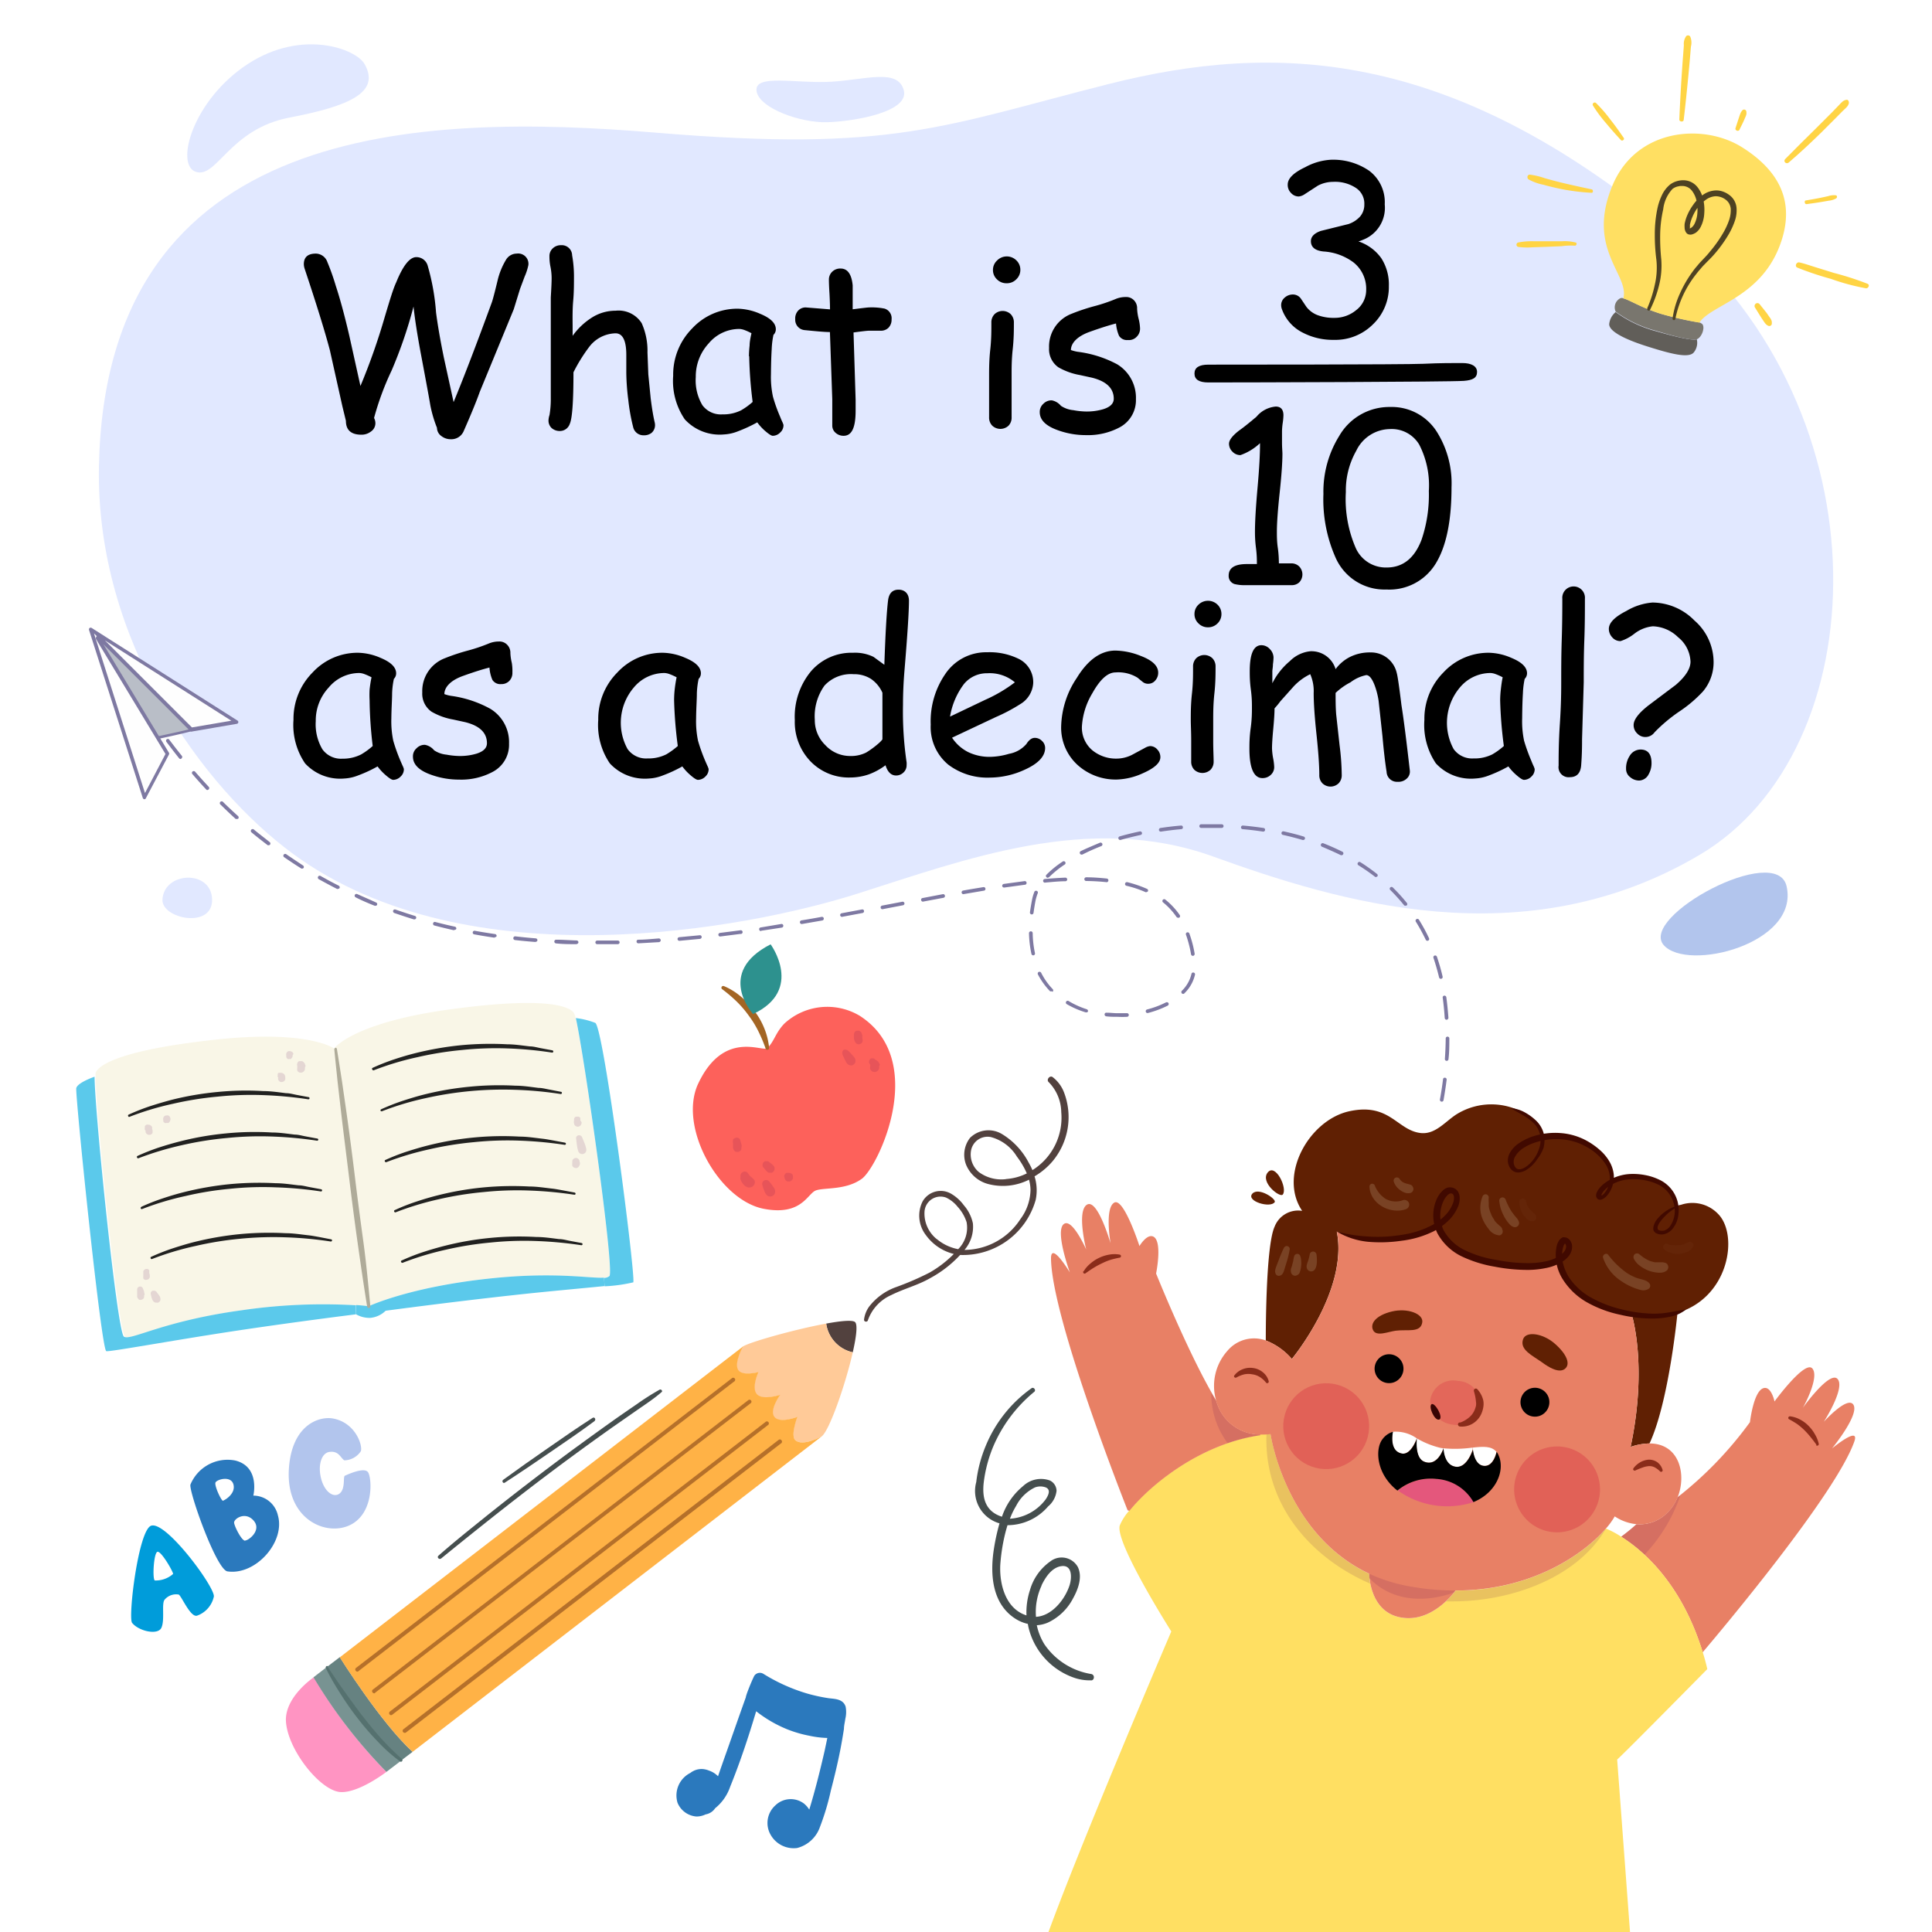 <svg xmlns="http://www.w3.org/2000/svg" xmlns:xlink="http://www.w3.org/1999/xlink" viewBox="0 0 230 230"><defs><style>.cls-1{fill:none;}.cls-2{isolation:isolate;}.cls-3{clip-path:url(#clip-path);}.cls-4{fill:#fff;}.cls-5{fill:#009cda;}.cls-6{fill:#2b79bd;}.cls-7{fill:#b2c5ed;}.cls-8{fill:#e88065;}.cls-13,.cls-17,.cls-9{mix-blend-mode:multiply;}.cls-9{opacity:0.13;}.cls-10{fill:#53004e;}.cls-11{fill:#ffdf62;}.cls-12{fill:#602003;}.cls-13{opacity:0.24;}.cls-14{fill:#cf1936;}.cls-15{fill:#380403;}.cls-16{fill:#8a2c1a;}.cls-17{opacity:0.3;}.cls-18{fill:#e4577c;}.cls-19{fill:#410900;}.cls-20,.cls-22{mix-blend-mode:soft-light;}.cls-20{opacity:0.16;}.cls-21{fill:#fffad0;}.cls-22{opacity:0.15;}.cls-23{fill:#454e4e;}.cls-24{fill:#f9f6e7;}.cls-25{fill:#5bc9eb;}.cls-26{fill:#212120;}.cls-27{fill:#afab99;}.cls-28{fill:#52413e;}.cls-29{fill:#ff94c2;}.cls-30{fill:#789392;}.cls-31{fill:#668281;}.cls-32{fill:#ffca98;}.cls-33{fill:#ffb246;}.cls-34{fill:#55716f;}.cls-35{fill:#b5702a;}.cls-36{fill:#fd615b;}.cls-37{fill:#a36524;}.cls-38{fill:#2d918e;}.cls-39{fill:#e1e8ff;}.cls-40{fill:#7e79a2;}.cls-41{fill:#b9bec7;}.cls-42{fill:#fefefe;}.cls-43{fill:#615e59;}.cls-44{fill:#79766e;}.cls-45{fill:#4e4222;}.cls-46{fill:#ffd444;}</style><clipPath id="clip-path"><rect class="cls-1" width="230" height="230"/></clipPath></defs><g class="cls-2"><g id="Слой_1" data-name="Слой 1"><g class="cls-3"><rect class="cls-4" width="230" height="230"/><path class="cls-5" d="M18,181.63c1.78-.58,7.59,7.32,7.46,8.43a3.1,3.1,0,0,1-2,2.28c-.78.25-1.84-2.31-2.18-2.51a1.78,1.78,0,0,0-1.7.63c-.36.5.06,2.42-.37,3.33s-2.71.39-3.48-.59C15.22,192.61,16.47,182.12,18,181.63Zm2.61,5.75c0-.29-1.43-2.77-1.87-2.64s-.61,3.17-.32,3.41A3.11,3.11,0,0,0,20.6,187.38Z"/><path class="cls-6" d="M33.08,180.39c.92,3.18-2.66,7.18-6,6.68-1.32-.19-4.6-9.49-4.41-10.33A4.78,4.78,0,0,1,28,173.87c3,.74,2.16,4.18,2.16,4.18A3,3,0,0,1,33.08,180.39Zm-3.89,3c.42,0,2-1.23,1-2.37s-2.38-.2-2.32.27S28.77,183.43,29.19,183.42Zm-2.62-4.75c.22-.06,1.51-.83,1.22-1.92s-2-.6-2.14-.22S26.36,178.73,26.57,178.67Z"/><path class="cls-7" d="M41,173.85c-.45-.25-.64-1.16-1.78-1-.91.11-1.41,1.5-1,3.14s1.51,2.37,2.22,1.8.37-2,.62-2.11,2.29-1.07,2.75-.42.76,4.86-2.11,6.28-7.68-.67-7.31-6.65c.33-5.33,3.68-6.37,5.36-6,2.56.53,3.44,3.15,3.21,3.87A2.42,2.42,0,0,1,41,173.85Z"/><path class="cls-6" d="M100.67,203.17c-.3-.91-1.24-.91-2-1a20.21,20.21,0,0,1-2.65-.58,21.33,21.33,0,0,1-5.15-2.33.8.8,0,0,0-1.08.25c-.33.65-1,2.32-1,2.55-.78,2.17-1.54,4.36-2.31,6.54-.34.95-.67,1.9-1,2.86a2.7,2.7,0,0,0-1.06-.67,2.55,2.55,0,0,0-.78-.19,2.16,2.16,0,0,0-1.45.46,3,3,0,0,0-1.53,3.56,2.65,2.65,0,0,0,2.24,1.63A2.47,2.47,0,0,0,84,216a1.71,1.71,0,0,0,.77-.34,1.49,1.49,0,0,0,.36-.39,5.6,5.6,0,0,0,1.79-2.55c1.19-2.93,2.19-5.95,3.1-9a15.17,15.17,0,0,0,3.7,2.15,14.36,14.36,0,0,0,2.65.77,11.49,11.49,0,0,0,2.12.26c-.1.51-.21,1-.32,1.53-.54,2.35-1.13,4.72-1.83,7a2.89,2.89,0,0,0-.63-.72,2.62,2.62,0,0,0-3.43.24,2.81,2.81,0,0,0-.58,3.4A3.15,3.15,0,0,0,94.9,220a3.89,3.89,0,0,0,2.7-2.47,29.73,29.73,0,0,0,1.31-4.37c.42-1.61.81-3.23,1.13-4.86.16-.83.3-1.65.43-2.48,0-.39.11-.79.16-1.18A3.45,3.45,0,0,0,100.67,203.17Z"/><path class="cls-8" d="M218.1,172.43c.19-.15,3.3-2.7,2.66-.84-2.21,6.29-15.89,22.55-18.06,25.11-2.52-8.23-7.14-12.15-9.71-13.76a23.08,23.08,0,0,0,1.83-1.49,4.61,4.61,0,0,0,3.64-1.34,5.33,5.33,0,0,0,1.24-1.86,44.7,44.7,0,0,0,8.63-8.95s.42-3.73,1.63-4.05c.92-.24,1.29,1.59,1.29,1.59s3.61-4.94,4.5-3.93-1,4.51-1.15,4.72c.17-.24,3.29-4.55,4.18-3.44s-1.66,5.07-1.66,5.07,2.88-3.19,3.54-2S218.28,172.21,218.1,172.43Z"/><g class="cls-9"><path class="cls-10" d="M199.7,178.25a5.33,5.33,0,0,1-1.24,1.86,4.61,4.61,0,0,1-3.64,1.34,23.08,23.08,0,0,1-1.83,1.49,19.18,19.18,0,0,1,2.78,2.15,19.5,19.5,0,0,0,4.29-7.11Z"/></g><path class="cls-11" d="M193,182.94c2.57,1.61,7.19,5.53,9.71,13.76.2.63.38,1.29.54,2,0,0-9.58,9.73-10.73,10.77L195,242.76c-38.67,14-71.13-5.68-71.72-7.54s16.16-41,16.16-41-6.78-10.68-6.13-12.63a6.42,6.42,0,0,1,1.14-1.77c2.42-3,8.32-7.9,15.58-9v-.1a8.67,8.67,0,0,0,1.23-.05S153,182.65,163,187.34c0,0,0,4.28,3.43,5.14,4,1,6.84-3.13,6.84-3.13,9.2,0,15.36-4.43,17.91-7.38A10.8,10.8,0,0,1,193,182.94Z"/><g class="cls-9"><path class="cls-10" d="M191.17,182c-2.56,2.95-8.72,7.38-17.92,7.38a8.51,8.51,0,0,1-1.11,1.26l.89,0C179.83,190.63,187.72,187.9,191.17,182Z"/></g><g class="cls-9"><path class="cls-10" d="M163.1,188.52a6.35,6.35,0,0,1-.12-1.18c-10-4.69-11.73-16.59-11.73-16.59l-.48,0C150.47,179.11,156,185.43,163.1,188.52Z"/></g><path class="cls-12" d="M149.08,142.11c.75-.84,2.91.64,2.67,1C151.25,143.87,148.32,143,149.08,142.11Z"/><path class="cls-12" d="M150.91,139.59c.92-1.17,2.4,1.88,1.8,2.62C152.37,142.62,150,140.76,150.91,139.59Z"/><path class="cls-12" d="M204.53,144.51a4.23,4.23,0,0,0-4.92-.87,3.88,3.88,0,0,0-2.94-3.28,6.14,6.14,0,0,0-4.84.32c.22-1.15-.17-2.7-2.27-4.17a7.8,7.8,0,0,0-6-1.17,3.07,3.07,0,0,0-1.35-2.33,7.85,7.85,0,0,0-8.9-.3c-1.37.92-2.49,2.38-4.22,2.17-2.79-.35-3.66-3.63-8.45-2.59s-8.49,7.61-5.62,11.86a3,3,0,0,0-3.28,1.88c-1.1,2.37-1.05,13.55-1.05,13.55a7.86,7.86,0,0,1,3.1,2.2s6.75-8.12,5.35-15.16c0,0,3.38,1.67,8.83.51a9.32,9.32,0,0,0,3.28-1.32c.47,1.73,2.09,3.53,5.93,4.38,4.46,1,7.11.55,8.47-.23.27,2.22,2.19,5.39,8.58,6.49l.55.09a11.33,11.33,0,0,0,4.91-.25C205.86,154.47,207,147,204.53,144.51Z"/><path class="cls-12" d="M199.7,156.29s-1,10.57-3.33,15.55a7.22,7.22,0,0,0-2.25.41c2.07-9.76.12-15.8.12-15.8l.55.09A11.33,11.33,0,0,0,199.7,156.29Z"/><path class="cls-8" d="M132.21,148c-.05-.27-.69-4.19.44-4.83s3,5.17,3,5.17.94-1.6,1.73-1.08c1,.69.25,4.35.25,4.35s3.95,9.84,7.18,15.15a5.41,5.41,0,0,0,5.23,4v.1c-7.26,1.06-13.16,6-15.58,9l-.22-.06s-9.06-22.78-9.12-30c0-2,2.13,1.5,2.24,1.67-.08-.23-1.74-4.83-.75-5.72s2.7,3,2.7,3-1.16-4.55.08-5.33S132.12,147.73,132.21,148Z"/><g class="cls-9"><path class="cls-10" d="M150,170.8a5.41,5.41,0,0,1-5.23-4c-.19-.31-.38-.63-.57-1a9.78,9.78,0,0,0,1.95,6,21.66,21.66,0,0,1,3.85-.94Z"/></g><path class="cls-8" d="M196.37,171.84a7.22,7.22,0,0,0-2.25.41c2.07-9.76.12-15.8.12-15.8-6.39-1.1-8.31-4.27-8.58-6.49-1.36.78-4,1.22-8.47.23-3.84-.85-5.46-2.65-5.93-4.38a9.32,9.32,0,0,1-3.28,1.32c-5.45,1.16-8.83-.51-8.83-.51,1.4,7-5.35,15.16-5.35,15.16a7.86,7.86,0,0,0-3.1-2.2,4.14,4.14,0,0,0-4.61,1.27,6.26,6.26,0,0,0-1.3,5.93,5.41,5.41,0,0,0,5.23,4,8.67,8.67,0,0,0,1.23-.05S153,182.65,163,187.34c0,0,0,4.28,3.43,5.14,4,1,6.84-3.13,6.84-3.13,9.2,0,15.36-4.43,17.91-7.38a8.62,8.62,0,0,0,1.05-1.45,5.58,5.58,0,0,0,2.61.93,4.61,4.61,0,0,0,3.64-1.34,5.33,5.33,0,0,0,1.24-1.86C200.8,175.52,199.93,171.84,196.37,171.84Z"/><g class="cls-9"><path class="cls-10" d="M173.06,189.6l.19-.25a30.7,30.7,0,0,1-5.56-.52,19.41,19.41,0,0,1-4.71-1.49s0,.19,0,.5C165.65,190.64,169.52,190.84,173.06,189.6Z"/></g><path d="M167,162.41a1.72,1.72,0,1,0-1.12,2.17A1.73,1.73,0,0,0,167,162.41Z"/><path d="M184.37,166.41a1.72,1.72,0,1,0-1.12,2.16A1.73,1.73,0,0,0,184.37,166.41Z"/><path class="cls-12" d="M169.32,157.41c.14-1-1.75-1.73-3.62-1.28s-2.63,1.41-2.24,2.22,1.79.19,2.68.07C167.54,158.23,169.13,158.72,169.32,157.41Z"/><path class="cls-12" d="M181.32,159.43c.35-1,2.36-.72,3.8.55s1.88,2.46,1.15,3-2-.28-2.7-.8C182.42,161.36,180.88,160.68,181.32,159.43Z"/><g class="cls-13"><path class="cls-14" d="M173.57,164.4a2.76,2.76,0,0,0-3.31,2.33,3,3,0,0,0,2.68,2.87,2.84,2.84,0,0,0,3.27-2.06A2.75,2.75,0,0,0,173.57,164.4Z"/></g><path class="cls-15" d="M171.33,169c.57-.21-.52-2.1-.91-1.83S170.76,169.15,171.33,169Z"/><path class="cls-16" d="M173.87,169.34a3.44,3.44,0,0,0,1-.58,2.31,2.31,0,0,0,.66-.86,3.68,3.68,0,0,0,.18-.53,1.72,1.72,0,0,0,0-.52,6,6,0,0,0-.24-1.21.26.26,0,0,1,.16-.33.25.25,0,0,1,.25.08,3,3,0,0,1,.7,1.32,2.29,2.29,0,0,1,0,.83,3.27,3.27,0,0,1-.23.77,2.58,2.58,0,0,1-1.07,1.19,2.5,2.5,0,0,1-1.51.32.25.25,0,0,1-.06-.47Z"/><g class="cls-17"><circle class="cls-14" cx="157.87" cy="169.77" r="5.11" transform="translate(-46.24 279.69) rotate(-75.38)"/></g><g class="cls-17"><path class="cls-14" d="M190.24,175.77a5.11,5.11,0,1,0-3.33,6.41A5.11,5.11,0,0,0,190.24,175.77Z"/></g><path class="cls-16" d="M146.92,163.78a2.24,2.24,0,0,1,1-.77,2.38,2.38,0,0,1,1.27-.15,2.27,2.27,0,0,1,1.17.52,2,2,0,0,1,.68,1.06.19.19,0,0,1-.14.22.17.17,0,0,1-.18-.06,3,3,0,0,0-.76-.68,2.26,2.26,0,0,0-.88-.31,2.49,2.49,0,0,0-.94,0,3.69,3.69,0,0,0-.93.37.2.2,0,0,1-.28-.06A.18.18,0,0,1,146.92,163.78Z"/><path class="cls-16" d="M194.47,174.78a2.59,2.59,0,0,1,.76-.68,2.46,2.46,0,0,1,1-.33,1.71,1.71,0,0,1,1.09.32,1.73,1.73,0,0,1,.6.88.18.18,0,0,1-.29.2,2.7,2.7,0,0,0-.67-.5,1.34,1.34,0,0,0-.68-.13,2.77,2.77,0,0,0-.77.18c-.27.09-.54.21-.81.33a.19.19,0,0,1-.27-.09A.22.22,0,0,1,194.47,174.78Z"/><path class="cls-18" d="M171,176.06a5.48,5.48,0,0,1,4.43,2.76,10.11,10.11,0,0,1-9-1.37A6.22,6.22,0,0,1,171,176.06Z"/><path class="cls-4" d="M178.15,172.84s-.33,1.76-1.51,1.67-1.31-1.95-1.31-1.95l0-.23C176.58,172.2,177.57,172.13,178.15,172.84Z"/><path class="cls-4" d="M175.31,172.33l0,.23s-.65,2.29-2.06,2.05-1.43-2.1-1.44-2.2A14.62,14.62,0,0,0,175.31,172.33Z"/><path class="cls-4" d="M171.42,172.35a2.9,2.9,0,0,0,.41.06c0,.12-.75,2.25-2.32,1.59-1.14-.48-.85-2.77-.85-2.77A10.39,10.39,0,0,0,171.42,172.35Z"/><path class="cls-4" d="M168.66,171.23s-.67,2-1.78,1.81c-1.59-.29-1.07-2.59-1.07-2.59A4.34,4.34,0,0,1,168.66,171.23Z"/><path d="M178.41,173.27c.78,1.77-.26,4.43-3,5.55a5.48,5.48,0,0,0-4.43-2.76,6.22,6.22,0,0,0-4.62,1.39c-2.57-2-2.67-5-1.77-6.13a2.37,2.37,0,0,1,1.24-.87s-.52,2.3,1.07,2.59c1.11.2,1.78-1.81,1.78-1.81s-.29,2.29.85,2.77c1.57.66,2.29-1.47,2.32-1.59,0,.1.06,2,1.44,2.2s2.06-2.05,2.06-2.05.13,1.84,1.31,1.95,1.51-1.67,1.51-1.67A1.64,1.64,0,0,1,178.41,173.27Z"/><path class="cls-16" d="M129,151.36a3.48,3.48,0,0,1,.81-.94,4.61,4.61,0,0,1,2.24-1.06,3.49,3.49,0,0,1,1.25,0,.19.19,0,0,1,.15.22.22.22,0,0,1-.14.14,10.67,10.67,0,0,0-1.11.26,7.49,7.49,0,0,0-1,.41,10.33,10.33,0,0,0-1,.54c-.31.19-.63.41-.94.63a.18.18,0,0,1-.27-.24Z"/><path class="cls-16" d="M216.25,172c-.22-.3-.45-.61-.69-.9a9.74,9.74,0,0,0-.74-.83,8,8,0,0,0-.83-.71,11,11,0,0,0-1-.6.18.18,0,0,1-.07-.26.19.19,0,0,1,.18-.09,3.38,3.38,0,0,1,1.19.38,3.92,3.92,0,0,1,1,.74,4.52,4.52,0,0,1,.76,1,3.87,3.87,0,0,1,.47,1.15.19.19,0,0,1-.15.22.16.16,0,0,1-.18-.07Z"/><path class="cls-19" d="M200.16,143.43a6.53,6.53,0,0,0-2.51,2,1.79,1.79,0,0,0-.32.65c0,.22,0,.33.2.39a1.07,1.07,0,0,0,.66,0,1.45,1.45,0,0,0,.56-.4,3.21,3.21,0,0,0,.48-2.89,3.5,3.5,0,0,0-1.95-2.22,6.37,6.37,0,0,0-1.5-.46,6.93,6.93,0,0,0-1.57-.12,4.91,4.91,0,0,0-2.87,1,2.94,2.94,0,0,0-.52.54,1.71,1.71,0,0,0-.16.29.89.89,0,0,0,0,.11s0,0,0,0l-.07,0,.11,0a1.64,1.64,0,0,0,.25-.22,2.41,2.41,0,0,0,.41-.61,2.8,2.8,0,0,0,.28-1.45,3.25,3.25,0,0,0-.48-1.42,6.32,6.32,0,0,0-2.29-2.09,7.11,7.11,0,0,0-3-.9,7.9,7.9,0,0,0-3.13.39,5.89,5.89,0,0,0-1.41.67,3,3,0,0,0-1,1.07,1.25,1.25,0,0,0-.13.65,1.07,1.07,0,0,0,.23.59c.24.32.74.22,1.16-.05a3.93,3.93,0,0,0,1.08-1.07,4.61,4.61,0,0,0,.64-1.41,3.09,3.09,0,0,0,0-1.51,2.81,2.81,0,0,0-.77-1.29,6.36,6.36,0,0,0-1.28-.93c-.46-.28-.93-.52-1.42-.82a4,4,0,0,1,1.62.47,6.4,6.4,0,0,1,1.39,1,3.33,3.33,0,0,1,.91,1.49,3.58,3.58,0,0,1,0,1.75A4.85,4.85,0,0,1,183,138a4.27,4.27,0,0,1-1.23,1.24,2.07,2.07,0,0,1-.88.33,1.13,1.13,0,0,1-1-.37,1.64,1.64,0,0,1-.38-.91,1.86,1.86,0,0,1,.18-.94,3.37,3.37,0,0,1,1.21-1.3,6.86,6.86,0,0,1,1.54-.75,8.52,8.52,0,0,1,3.36-.41,7.62,7.62,0,0,1,3.25,1,8.49,8.49,0,0,1,1.39,1,5.49,5.49,0,0,1,1.12,1.32,3.9,3.9,0,0,1,.56,1.67,3.46,3.46,0,0,1-.34,1.74,3.16,3.16,0,0,1-.51.76,1.9,1.9,0,0,1-.37.31,1.36,1.36,0,0,1-.27.12.5.5,0,0,1-.45-.09.56.56,0,0,1-.17-.41.78.78,0,0,1,.06-.29,1.76,1.76,0,0,1,.23-.43,3.48,3.48,0,0,1,.62-.65,5.5,5.5,0,0,1,3.21-1.18,7.54,7.54,0,0,1,1.71.13,6.58,6.58,0,0,1,1.63.52,4,4,0,0,1,2.23,2.59,4.08,4.08,0,0,1,.09,1.74,3.15,3.15,0,0,1-.73,1.61,1.82,1.82,0,0,1-.77.52,1.44,1.44,0,0,1-1,0,.73.73,0,0,1-.43-.37.86.86,0,0,1,0-.54,2.14,2.14,0,0,1,.41-.81A4.81,4.81,0,0,1,200.16,143.43Z"/><path class="cls-19" d="M159.15,146.62a18.69,18.69,0,0,0,3.84.59,17.16,17.16,0,0,0,3.85-.2,11.12,11.12,0,0,0,3.61-1.14,6.55,6.55,0,0,0,1.5-1.09,4.16,4.16,0,0,0,1-1.48,1.77,1.77,0,0,0,.14-.79.63.63,0,0,0-.09-.3.27.27,0,0,0-.17-.12.36.36,0,0,0-.23,0,.92.92,0,0,0-.28.2,2.23,2.23,0,0,0-.47.68,4.05,4.05,0,0,0,0,3.47,5.71,5.71,0,0,0,2.66,2.45A13.5,13.5,0,0,0,178.2,150a19.12,19.12,0,0,0,3.83.37,9.75,9.75,0,0,0,1.88-.19,4.91,4.91,0,0,0,1.7-.64,2.58,2.58,0,0,0,.62-.56,1,1,0,0,0,.21-.65.43.43,0,0,0-.1-.25s-.08-.08-.05-.06,0,0,0,0,0,.07-.1.17a2.43,2.43,0,0,0-.13.38,3.92,3.92,0,0,0,0,1.77,5.7,5.7,0,0,0,.7,1.69,7.55,7.55,0,0,0,2.74,2.49,14.08,14.08,0,0,0,3.58,1.36,16.4,16.4,0,0,0,3.81.51,10.91,10.91,0,0,0,1.9-.17c.63-.11,1.25-.24,1.93-.33a4.35,4.35,0,0,1-1.82.85,10.39,10.39,0,0,1-2,.23,16.5,16.5,0,0,1-4-.45,13.87,13.87,0,0,1-3.77-1.37,8.16,8.16,0,0,1-3-2.72,5.37,5.37,0,0,1-.82-4.05,2,2,0,0,1,.2-.54,1.11,1.11,0,0,1,.51-.53.52.52,0,0,1,.28,0,.47.47,0,0,1,.27.07,1,1,0,0,1,.32.26,1.2,1.2,0,0,1,.26.64,1.76,1.76,0,0,1-.35,1.19,3,3,0,0,1-.83.75,5.76,5.76,0,0,1-2,.75,10.76,10.76,0,0,1-2,.21,20.41,20.41,0,0,1-4-.38,14.89,14.89,0,0,1-3.85-1.18,6.5,6.5,0,0,1-3-2.8,4.81,4.81,0,0,1-.05-4.14,3,3,0,0,1,.65-.91,1.5,1.5,0,0,1,.53-.36,1.14,1.14,0,0,1,.73,0,1.06,1.06,0,0,1,.59.45,1.45,1.45,0,0,1,.2.64,2.59,2.59,0,0,1-.19,1.13,4.93,4.93,0,0,1-1.2,1.73,7.62,7.62,0,0,1-1.68,1.21,11.76,11.76,0,0,1-3.86,1.14,17.18,17.18,0,0,1-4,.12A9,9,0,0,1,159.15,146.62Z"/><g class="cls-20"><path class="cls-21" d="M153.28,148.35a.37.37,0,0,0-.41.16,7.24,7.24,0,0,0-.32.7c-.12.27-.23.54-.33.82l-.28.73c-.12.34-.25.68,0,1a.42.42,0,0,0,.41.11c.37-.08.48-.49.57-.8l.24-.77a10.82,10.82,0,0,0,.38-1.59A.36.36,0,0,0,153.28,148.35Z"/></g><g class="cls-20"><path class="cls-21" d="M154.9,150.11a1.78,1.78,0,0,0-.1-.56.37.37,0,0,0-.36-.28.39.39,0,0,0-.37.28,3.13,3.13,0,0,0-.1.44c0,.14-.06.29-.1.44a3.17,3.17,0,0,1-.12.44.92.92,0,0,0,0,.76.58.58,0,0,0,.25.21.44.44,0,0,0,.34,0,.65.65,0,0,0,.34-.25,1.57,1.57,0,0,0,.09-.23.79.79,0,0,0,.06-.22,3.68,3.68,0,0,0,.08-.58A2.46,2.46,0,0,0,154.9,150.11Z"/></g><g class="cls-20"><path class="cls-21" d="M156.73,149.38a.41.41,0,0,0-.8-.1,6.45,6.45,0,0,1-.21.84,3.09,3.09,0,0,0-.14.43.79.79,0,0,0,0,.43.53.53,0,0,0,.42.37.52.52,0,0,0,.48-.16,1,1,0,0,0,.2-.38,2.34,2.34,0,0,0,.09-.54A5.29,5.29,0,0,0,156.73,149.38Z"/></g><g class="cls-20"><path class="cls-21" d="M167.75,143.27a.58.58,0,0,0-.71-.4,2.46,2.46,0,0,1-2.1-.16,3.31,3.31,0,0,1-1.29-1.62.33.33,0,0,0-.28-.17h-.08a.35.35,0,0,0-.26.32c.07,2.08,2.47,3.35,4.32,2.72A.59.59,0,0,0,167.75,143.27Z"/></g><g class="cls-20"><path class="cls-21" d="M168.2,141.31a.48.48,0,0,0-.2-.24c-.26-.11-.53-.14-.79-.24l-.17-.08-.12-.08a1,1,0,0,1-.21-.2l0,0a.44.44,0,0,1-.08-.11.4.4,0,0,0-.49-.16.39.39,0,0,0-.22.46,2,2,0,0,0,.66.94,2.45,2.45,0,0,0,.6.36,1.22,1.22,0,0,0,.73.06.49.49,0,0,0,.35-.42A.43.43,0,0,0,168.2,141.31Z"/></g><g class="cls-20"><path class="cls-21" d="M178.83,146.35l0-.07a.76.76,0,0,0-.15-.23l-.15-.13c.06,0-.06,0-.07-.06a5,5,0,0,1-.41-.39l-.16-.2,0-.05a.83.83,0,0,1-.08-.12,3.53,3.53,0,0,1-.28-.5c0-.09-.05-.13-.07-.18s-.07-.18-.1-.27a4.39,4.39,0,0,1-.13-.52c0-.08,0-.09,0-.2l0-.28a3.85,3.85,0,0,1,0-.59.38.38,0,0,0-.33-.38.39.39,0,0,0-.42.28,3.54,3.54,0,0,0,0,2.62,5,5,0,0,0,.74,1.23,1.71,1.71,0,0,0,1.28.76A.48.48,0,0,0,178.83,146.35Z"/></g><g class="cls-20"><path class="cls-21" d="M180.83,145.47a1.44,1.44,0,0,0-.28-.48l-.25-.29-.06-.08-.11-.15a3.71,3.71,0,0,1-.23-.32,6.29,6.29,0,0,1-.37-.67,5.1,5.1,0,0,1-.28-.65.4.4,0,0,0-.43-.28.39.39,0,0,0-.34.39,5.13,5.13,0,0,0,.16.87,5.2,5.2,0,0,0,.34.85,4.82,4.82,0,0,0,.41.69c.1.14.21.27.33.41a1.14,1.14,0,0,0,.5.32A.5.5,0,0,0,180.83,145.47Z"/></g><g class="cls-20"><g class="cls-22"><path class="cls-21" d="M182,143.86c0-.08,0-.06,0,0Z"/></g><g class="cls-22"><path class="cls-21" d="M182.87,144.84c0-.25-.26-.41-.44-.57a5,5,0,0,1-.39-.41l-.11-.17a2,2,0,0,1-.14-.25l0-.05a1.12,1.12,0,0,1-.05-.13,2.45,2.45,0,0,1-.08-.29.41.41,0,0,0-.44-.29.41.41,0,0,0-.35.4,3,3,0,0,0,.37,1.37,2.47,2.47,0,0,0,.44.58.93.93,0,0,0,.91.34.45.45,0,0,0,.25-.2A.52.52,0,0,0,182.87,144.84Z"/></g></g><g class="cls-20"><path class="cls-21" d="M196.39,152.83c-.32-.47-1-.5-1.53-.69a5.67,5.67,0,0,1-1.29-.67,10.23,10.23,0,0,1-2.12-2.09c-.24-.29-.7,0-.61.35a5.31,5.31,0,0,0,2.11,2.74,7.19,7.19,0,0,0,1.52.82,5.61,5.61,0,0,0,.79.26,1.17,1.17,0,0,0,1.06-.16A.45.45,0,0,0,196.39,152.83Z"/></g><g class="cls-20"><path class="cls-21" d="M198.27,150.34l-.29-.07h-.06l-.16,0-.44,0-.22,0-.12,0-.45-.12-.19-.07-.13-.06a3.84,3.84,0,0,1-.39-.22l-.18-.11-.08-.06-.46-.36a.44.44,0,0,0-.52.07.47.47,0,0,0-.07.52,2.29,2.29,0,0,0,.68.8,4,4,0,0,0,2.1.84,2.42,2.42,0,0,0,.54,0,1.24,1.24,0,0,0,.64-.28C198.75,150.86,198.55,150.44,198.27,150.34Z"/></g><g class="cls-20"><g class="cls-22"><path class="cls-21" d="M201.52,148a.42.42,0,0,0-.43-.15,2.66,2.66,0,0,0-.39.16l-.16.08-.13.06-.09,0-.2.07-.18,0-.09,0a4,4,0,0,1-.69,0l-.12,0-.18,0-.16-.05-.13-.06a.39.39,0,0,0-.53.14.4.4,0,0,0,.14.54,2.65,2.65,0,0,0,1.68.49,3,3,0,0,0,.88-.19,1.44,1.44,0,0,0,.81-.66A.41.41,0,0,0,201.52,148Z"/></g></g><path class="cls-23" d="M129.92,199.29a8.35,8.35,0,0,1-5.59-3.55,7,7,0,0,1-.9-2.26,4,4,0,0,0,1.31-.31,6.47,6.47,0,0,0,3-2.88c.6-1.08,1.15-2.53.58-3.73a2.2,2.2,0,0,0-3.28-.68,6.29,6.29,0,0,0-2.43,3.43,8.5,8.5,0,0,0-.41,3c-2.46-.78-3.23-3.65-3.12-6a21.89,21.89,0,0,1,.63-3.93c.07-.27.15-.54.23-.81a6.38,6.38,0,0,0,4.84-2.24,2.81,2.81,0,0,0,1-1.86,1.4,1.4,0,0,0-.79-1.22,3.11,3.11,0,0,0-3.2.67,8.06,8.06,0,0,0-2.51,3.64,3.58,3.58,0,0,1-.83-.37c-1.38-.85-1.51-2.39-1.32-3.86a16.36,16.36,0,0,1,1.06-4,17.07,17.07,0,0,1,4.94-6.64c.24-.2-.07-.6-.32-.43a15.75,15.75,0,0,0-5.45,6.84,16,16,0,0,0-1.14,4.34,4,4,0,0,0,2.77,4.91,24.51,24.51,0,0,0-.65,2.93c-.49,3-.31,6.63,2.58,8.45a4.61,4.61,0,0,0,1.44.59l.06.33a8.41,8.41,0,0,0,5.42,6.07,5.66,5.66,0,0,0,2,.32C130.27,200.12,130.4,199.4,129.92,199.29Zm-6.7-22.22a1.85,1.85,0,0,1,1.27,0c.67.28.28,1,0,1.42a5.75,5.75,0,0,1-4.26,2.31,9,9,0,0,1,.74-1.53A4.92,4.92,0,0,1,123.22,177.07Zm.76,11.69c.45-.95,1.21-2.14,2.35-2.31,1.36-.21,1.27,1.43,1,2.27-.56,1.72-2.12,3.66-4,3.76A7.45,7.45,0,0,1,124,188.76Z"/><path class="cls-24" d="M68.53,121.17c1,4.43,4.65,30,4,30.71a1,1,0,0,1-.66.22c-1.61.13-5.86-.74-13.74.12-9.49,1-14.27,3.32-14.27,3.32l-4-30.82s2.34-3,13.67-4.55,14.15-.4,14.76.37A2.36,2.36,0,0,1,68.53,121.17Z"/><path class="cls-24" d="M39.93,124.91l4,30.63s-.51-.08-1.47-.15a66.83,66.83,0,0,0-13.58.59c-9.47,1.29-13.2,3.72-14,3.14s-3.49-26.91-3.49-30.94a1.51,1.51,0,0,1,0-.49c.4-.9,2.87-2.68,14.24-3.92S39.93,124.91,39.93,124.91Z"/><path class="cls-25" d="M70.86,121.77c1,.44,4.85,30.3,4.53,30.89a18.51,18.51,0,0,1-3.4.47l-.1-1a1,1,0,0,0,.66-.22c.63-.71-3-26.28-4-30.71A9.29,9.29,0,0,1,70.86,121.77Z"/><path class="cls-25" d="M58.15,152.22c7.88-.86,12.13,0,13.74-.12l.1,1c-2.83.29-7,.65-10.93,1.09-7.42.81-15.15,1.85-15.15,1.85a3,3,0,0,1-1.84.85,3.18,3.18,0,0,1-1.72-.45l.06-1.08c1,.07,1.47.15,1.47.15S48.66,153.24,58.15,152.22Z"/><path class="cls-25" d="M42.35,156.47s-7.52.93-15,2.07c-7.24,1.11-14.41,2.43-14.7,2.31-.61-.25-3.72-30.64-3.57-31.31s2.18-1.36,2.18-1.36c0,4,2.69,30.4,3.49,30.94s4.58-1.85,14.05-3.14a66.83,66.83,0,0,1,13.58-.59Z"/><path class="cls-26" d="M15.32,132.69a26.39,26.39,0,0,1,2.54-1c.87-.28,1.74-.54,2.62-.77a36.35,36.35,0,0,1,5.39-.92,34.32,34.32,0,0,1,5.46-.11c.91,0,1.82.14,2.72.25.46,0,.9.14,1.35.22l1.34.25a.13.13,0,0,1,.11.15.14.14,0,0,1-.15.11,46.75,46.75,0,0,0-5.39-.5,38.8,38.8,0,0,0-5.39.18,39.81,39.81,0,0,0-5.32.85,34.19,34.19,0,0,0-5.17,1.55.12.12,0,0,1-.17-.07A.13.13,0,0,1,15.32,132.69Z"/><path class="cls-26" d="M16.35,137.62a26.21,26.21,0,0,1,2.53-1c.87-.28,1.74-.54,2.63-.76a35.2,35.2,0,0,1,5.38-.93,34.47,34.47,0,0,1,5.47-.11c.91,0,1.81.14,2.72.25.45,0,.89.14,1.34.22l1.34.25a.13.13,0,1,1,0,.26,46.54,46.54,0,0,0-5.39-.5,38.65,38.65,0,0,0-5.38.18,40,40,0,0,0-5.33.85,36.92,36.92,0,0,0-5.16,1.55.13.13,0,0,1-.18-.07A.14.14,0,0,1,16.35,137.62Z"/><path class="cls-26" d="M16.82,143.67a24,24,0,0,1,2.54-1c.86-.29,1.74-.55,2.62-.77a37.72,37.72,0,0,1,5.39-.93,36.85,36.85,0,0,1,5.46-.11c.91,0,1.82.15,2.72.25.45,0,.9.14,1.35.22l1.34.25a.13.13,0,0,1,.1.16.12.12,0,0,1-.14.1,44.61,44.61,0,0,0-5.39-.49,37.31,37.31,0,0,0-5.39.17,38.28,38.28,0,0,0-5.32.86,34.19,34.19,0,0,0-5.17,1.55.13.13,0,0,1-.11-.24Z"/><path class="cls-26" d="M18,149.62a26.39,26.39,0,0,1,2.54-1c.87-.28,1.74-.55,2.62-.77a37.72,37.72,0,0,1,5.39-.93,36.85,36.85,0,0,1,5.46-.11c.91,0,1.82.15,2.72.25.46.05.9.14,1.35.22l1.34.26a.13.13,0,0,1,.11.15.15.15,0,0,1-.15.11,44.63,44.63,0,0,0-5.39-.5,40.4,40.4,0,0,0-5.39.17,39.83,39.83,0,0,0-5.32.86,34.19,34.19,0,0,0-5.17,1.55.12.12,0,0,1-.17-.07A.13.13,0,0,1,18,149.62Z"/><path class="cls-26" d="M44.35,127.13a26.21,26.21,0,0,1,2.53-1c.87-.29,1.74-.55,2.63-.77a37.83,37.83,0,0,1,5.38-.93,37,37,0,0,1,5.47-.11c.91,0,1.81.15,2.72.25.45,0,.9.14,1.34.22l1.34.25a.15.15,0,0,1,.11.16.14.14,0,0,1-.15.11,44.44,44.44,0,0,0-5.39-.5A38.65,38.65,0,0,0,55,125a40,40,0,0,0-5.33.86,34.41,34.41,0,0,0-5.16,1.55.14.14,0,0,1-.18-.07A.13.13,0,0,1,44.35,127.13Z"/><path class="cls-26" d="M45.37,132.06a26.39,26.39,0,0,1,2.54-1c.86-.28,1.74-.55,2.62-.77a36.35,36.35,0,0,1,5.39-.92,35.54,35.54,0,0,1,5.46-.12c.91,0,1.81.15,2.72.26.45,0,.9.13,1.35.21l1.34.26a.12.12,0,0,1,.1.15.13.13,0,0,1-.15.11,44.28,44.28,0,0,0-5.38-.5,42,42,0,0,0-10.72,1,34.41,34.41,0,0,0-5.16,1.55.14.14,0,0,1-.18-.07A.14.14,0,0,1,45.37,132.06Z"/><path class="cls-26" d="M45.84,138.11a24.11,24.11,0,0,1,2.54-1c.87-.28,1.74-.54,2.62-.76a36.37,36.37,0,0,1,5.39-.93,35.56,35.56,0,0,1,5.46-.11c.91,0,1.82.15,2.72.25.46.05.9.14,1.35.22l1.34.25a.14.14,0,0,1,.11.16.14.14,0,0,1-.15.1,46.75,46.75,0,0,0-5.39-.5,38.8,38.8,0,0,0-5.39.18,39.81,39.81,0,0,0-5.32.85A35.28,35.28,0,0,0,46,138.35a.14.14,0,0,1-.18-.08A.12.12,0,0,1,45.84,138.11Z"/><path class="cls-26" d="M47,144.06a23.05,23.05,0,0,1,2.53-1c.87-.29,1.74-.55,2.63-.77a36.24,36.24,0,0,1,5.38-.93,36.9,36.9,0,0,1,5.46-.11c.92,0,1.82.15,2.73.25.45.05.89.14,1.34.22l1.34.25a.15.15,0,0,1,.11.16.13.13,0,0,1-.15.1,46.54,46.54,0,0,0-5.39-.5,38.65,38.65,0,0,0-5.38.18,40,40,0,0,0-5.33.85,35.66,35.66,0,0,0-5.16,1.56.14.14,0,0,1-.18-.08A.12.12,0,0,1,47,144.06Z"/><path class="cls-26" d="M47.82,150.06a24.11,24.11,0,0,1,2.54-1c.87-.28,1.74-.54,2.63-.76a36,36,0,0,1,5.38-.93,35.56,35.56,0,0,1,5.46-.11c.91,0,1.82.14,2.72.25.46,0,.9.14,1.35.22l1.34.25a.14.14,0,0,1,.11.16.14.14,0,0,1-.15.1,46.75,46.75,0,0,0-5.39-.5,38.8,38.8,0,0,0-5.39.18,39.81,39.81,0,0,0-5.32.85,35.28,35.28,0,0,0-5.16,1.56.15.15,0,0,1-.18-.08A.12.12,0,0,1,47.82,150.06Z"/><path class="cls-27" d="M40.11,124.89c.21,1.27.4,2.54.6,3.81l.55,3.82c.36,2.55.69,5.1,1,7.65s.65,5.11,1,7.67.58,5.11.83,7.67a.19.19,0,0,1-.17.21.2.2,0,0,1-.21-.16c-.41-2.54-.78-5.09-1.14-7.64s-.69-5.1-1-7.65-.64-5.1-.94-7.66l-.44-3.83c-.13-1.28-.27-2.56-.39-3.84a.19.19,0,0,1,.17-.21A.18.18,0,0,1,40.11,124.89Z"/><g class="cls-9"><path class="cls-10" d="M17.22,154.08l-.06-.23c0-.15-.09-.3-.14-.44a.35.35,0,0,0-.39-.25.35.35,0,0,0-.3.34c0,.15,0,.31,0,.46s0,.22,0,.33,0,.07,0,.11a.57.57,0,0,0,.1.19.62.62,0,0,0,.14.14.37.37,0,0,0,.25,0,.4.4,0,0,0,.33-.28.65.65,0,0,0,0-.2A.78.78,0,0,0,17.22,154.08Z"/></g><g class="cls-9"><path class="cls-10" d="M19.07,154.47a1,1,0,0,0-.07-.18l-.05-.07-.09-.12a2.35,2.35,0,0,0-.19-.25.22.22,0,0,0-.1-.11.39.39,0,0,0-.14-.08h-.11a.37.37,0,0,0-.15,0,.15.15,0,0,0-.09.06.23.23,0,0,0-.11.11.43.43,0,0,0,0,.31c0,.1.05.2.07.3s0,.1.05.14a.66.66,0,0,0,.11.26.53.53,0,0,0,.12.14.51.51,0,0,0,.18.09h.13a.31.31,0,0,0,.19,0,.24.24,0,0,0,.11-.06.43.43,0,0,0,.13-.14A.53.53,0,0,0,19.07,154.47Z"/></g><g class="cls-9"><path class="cls-10" d="M17.77,151.58l0-.26,0-.09a.52.52,0,0,0-.1-.11l-.09-.05a.33.33,0,0,0-.15,0,.41.41,0,0,0-.19.05.36.36,0,0,0-.11.1.33.33,0,0,0-.07.13l0,.26a1.11,1.11,0,0,0,0,.17v.07a1,1,0,0,0,0,.24l0,.1a.25.25,0,0,0,.11.12.19.19,0,0,0,.09.05.29.29,0,0,0,.16,0,.55.55,0,0,0,.22-.06.23.23,0,0,0,.11-.11.29.29,0,0,0,.08-.14,1.94,1.94,0,0,0,0-.24v-.06A1.1,1.1,0,0,0,17.77,151.58Z"/></g><g class="cls-9"><path class="cls-10" d="M69,138.33a.43.43,0,0,0,0-.11,1,1,0,0,0-.06-.14.28.28,0,0,0-.11-.13.41.41,0,0,0-.33-.09.35.35,0,0,0-.17.06l-.09.07a.45.45,0,0,0-.11.19l0,.12a.59.59,0,0,0,0,.13l0,0a.34.34,0,0,0,0,.17.32.32,0,0,0,0,.17.31.31,0,0,0,.1.15l.09.07a.43.43,0,0,0,.22.06l.12,0a.56.56,0,0,0,.2-.11,1.63,1.63,0,0,0,.11-.17.68.68,0,0,0,.07-.2.78.78,0,0,0,0-.16A.34.34,0,0,0,69,138.33Z"/></g><g class="cls-9"><path class="cls-10" d="M69.79,136.76a4.42,4.42,0,0,0-.21-.68c-.08-.22-.18-.44-.27-.66a.39.39,0,0,0-.41-.27c-.16,0-.35.19-.32.37s.06.53.1.8a4.15,4.15,0,0,0,.15.7.5.5,0,0,0,.23.3.51.51,0,0,0,.38.05.5.5,0,0,0,.3-.23A.61.61,0,0,0,69.79,136.76Z"/></g><g class="cls-9"><path class="cls-10" d="M69.09,133.4l0-.19,0-.1a.29.29,0,0,0-.1-.12l-.09-.05a.32.32,0,0,0-.16,0l-.11,0-.1,0a.32.32,0,0,0-.12.11.31.31,0,0,0-.07.14l0,.19a.87.87,0,0,0,.05.53.41.41,0,0,0,.16.16.46.46,0,0,0,.23.06.43.43,0,0,0,.22-.06.41.41,0,0,0,.16-.16.55.55,0,0,0,.08-.31A1.64,1.64,0,0,0,69.09,133.4Z"/></g><g class="cls-9"><path class="cls-10" d="M34.93,125.46a.49.49,0,0,0-.11-.2l-.09-.06a.46.46,0,0,0-.23-.06.34.34,0,0,0-.17,0,.42.42,0,0,0-.14.09.49.49,0,0,0-.11.2.45.45,0,0,0,0,.23s0,.09,0,.14a.08.08,0,0,0,0,0l0,.06.06.09a.34.34,0,0,0,.12.12.34.34,0,0,0,.17,0,.37.37,0,0,0,.18,0,.34.34,0,0,0,.12-.12.78.78,0,0,0,.11-.2.68.68,0,0,1,0-.14A.45.45,0,0,0,34.93,125.46Z"/></g><g class="cls-9"><path class="cls-10" d="M36.38,126.88a1.11,1.11,0,0,0-.07-.16l0-.06a1,1,0,0,0-.32-.33l-.1,0a.3.3,0,0,0-.16,0,.23.23,0,0,0-.11,0,.26.26,0,0,0-.13.08.4.4,0,0,0-.1.18.42.42,0,0,0,0,.29.22.22,0,0,1,0,.06s0,0,0,.06v.2a.3.3,0,0,0,0,.19l0,.07a.52.52,0,0,0,.18.18.49.49,0,0,0,.59-.09.45.45,0,0,0,.14-.26l0-.2A1.48,1.48,0,0,0,36.38,126.88Z"/></g><g class="cls-9"><path class="cls-10" d="M33.91,128l-.09-.13a.08.08,0,0,1,0,0l-.13-.09-.14-.06H33.4a.27.27,0,0,0-.15,0l-.09,0a.35.35,0,0,0-.1.11l0,.1v.1a.22.22,0,0,0,0,.16.22.22,0,0,0,.05.08c0,.1,0,.14,0,.18a.3.3,0,0,0,.05.16.43.43,0,0,0,.11.12.37.37,0,0,0,.15.08l.12,0a.43.43,0,0,0,.22-.06l.09-.07a.52.52,0,0,0,.11-.19,1.49,1.49,0,0,0,0-.17s0,0,0-.05A.59.59,0,0,0,33.91,128Z"/></g><g class="cls-9"><path class="cls-10" d="M18.11,134.42a.5.5,0,0,0,0-.12l0-.07a.09.09,0,0,0,0-.06.44.44,0,0,0-.08-.11s0,0,0,0l-.11-.09a.49.49,0,0,0-.17-.08l-.12,0a.33.33,0,0,0-.17,0,.21.21,0,0,0-.1.06.34.34,0,0,0-.12.12l0,.11,0,.11a.37.37,0,0,0,0,.18.42.42,0,0,0,.09.14c0,.08,0,.12,0,.16a.48.48,0,0,0,.08.16.24.24,0,0,0,.09.08.36.36,0,0,0,.15.08h.24a.48.48,0,0,0,.16-.08.47.47,0,0,0,.11-.13l0-.06s0,0,0-.06a1,1,0,0,0,0-.21A.37.37,0,0,0,18.11,134.42Z"/></g><g class="cls-9"><path class="cls-10" d="M20.28,133.11a.89.89,0,0,0-.06-.15.25.25,0,0,0-.11-.12.16.16,0,0,0-.09-.05.33.33,0,0,0-.17,0h-.11l-.11.05a.25.25,0,0,0-.12.11.27.27,0,0,0-.07.14.5.5,0,0,0,0,.29c0,.06,0,.09,0,.13a.43.43,0,0,0,.11.12.21.21,0,0,0,.1.06.33.33,0,0,0,.17,0l.12,0,.1,0a.37.37,0,0,0,.13-.12.36.36,0,0,0,.08-.15A.39.39,0,0,0,20.28,133.11Z"/></g><path class="cls-28" d="M126.65,130a4.16,4.16,0,0,0-1.33-1.77c-.35-.26-.8.32-.47.6a5.21,5.21,0,0,1,1.49,3.57,7.35,7.35,0,0,1-3.43,6.9,9.4,9.4,0,0,0-.48-.95,8.62,8.62,0,0,0-3.14-3.34,3.12,3.12,0,0,0-3.81.45,3.28,3.28,0,0,0-.48,3.17,3.92,3.92,0,0,0,2.7,2.34,6.9,6.9,0,0,0,4.8-.53,4.7,4.7,0,0,1,.18,1.24,6,6,0,0,1-1.21,3.46,8,8,0,0,1-6.65,3.66,4.21,4.21,0,0,0,1-3.17,4.77,4.77,0,0,0-1.08-2.15,5,5,0,0,0-1.53-1.38,2.48,2.48,0,0,0-3.38.93,3.79,3.79,0,0,0,.39,4,5.81,5.81,0,0,0,3.14,2.2l.19.05a13.24,13.24,0,0,1-2.89,2.22,34.14,34.14,0,0,1-4.08,1.76,7.07,7.07,0,0,0-3.12,2.3,3.36,3.36,0,0,0-.6,1.55c0,.27.39.31.46.07a5.13,5.13,0,0,1,2.77-3c1.49-.75,3.14-1.16,4.61-2a13.72,13.72,0,0,0,3.6-2.78,9,9,0,0,0,9-6.57,5.6,5.6,0,0,0-.14-2.79,8.34,8.34,0,0,0,2.15-1.8A8.21,8.21,0,0,0,126.65,130Zm-15.11,17.53a3.91,3.91,0,0,1-1.48-3.27,1.91,1.91,0,0,1,2.57-1.69,3.92,3.92,0,0,1,1.37,1.09,5,5,0,0,1,1.07,1.83,3.61,3.61,0,0,1-1,3.22A5.55,5.55,0,0,1,111.54,147.52Zm8.23-7.16a4.49,4.49,0,0,1-3.24-.84,2.73,2.73,0,0,1-.92-2.61,2,2,0,0,1,2.33-1.56,5.2,5.2,0,0,1,3.12,2.33,9.6,9.6,0,0,1,1.18,2A6.54,6.54,0,0,1,119.77,140.36Z"/><path class="cls-29" d="M37.35,199.68A60,60,0,0,0,46,210.94s-3.27,2.52-5.46,2.4c-2.38-.13-6.29-5-6.5-8.42C33.89,202,37.35,199.68,37.35,199.68Z"/><path class="cls-30" d="M47.8,209.57,46,210.94a60,60,0,0,1-8.68-11.26l1.54-1.19S43.05,205.94,47.8,209.57Z"/><path class="cls-31" d="M49.12,208.55l-1.32,1c-4.75-3.63-8.91-11.08-8.91-11.08l1.56-1.19S45.33,205.09,49.12,208.55Z"/><path class="cls-28" d="M101.78,157.38c.34.27.17,1.73-.26,3.61a4.06,4.06,0,0,1-3.16-3.42C100.09,157.25,101.45,157.12,101.78,157.38Z"/><path class="cls-32" d="M98.35,157.57a4.1,4.1,0,0,0,3.17,3.42c-.86,3.81-2.78,9.31-3.69,10,0,0-2.31,1.29-3.17.44-.56-.56.21-2.72.21-2.72s-2.09.8-2.73,0,.69-2.63.69-2.63-2.07.69-2.77-.07.18-2.64.18-2.64-2,.55-2.44-.3.6-2.74.6-2.74C89,159.84,94.58,158.26,98.35,157.57Z"/><path class="cls-33" d="M94.66,171.43c.86.85,3.17-.44,3.17-.44-1.14.89-37.71,29.08-48.71,37.56-3.79-3.46-8.67-11.25-8.67-11.25l48-37s-1.05,1.89-.6,2.74,2.44.3,2.44.3-.88,1.88-.18,2.64,2.77.07,2.77.07-1.33,1.82-.69,2.63,2.73,0,2.73,0S94.1,170.87,94.66,171.43Z"/><path class="cls-34" d="M39,198.41c.65,1,1.32,2,2,2.94s1.38,1.93,2.1,2.86,1.48,1.85,2.26,2.73a32.76,32.76,0,0,0,2.51,2.49.18.18,0,0,1,0,.23.17.17,0,0,1-.22.05A18.91,18.91,0,0,1,45,207.36a32.16,32.16,0,0,1-2.36-2.72q-1.11-1.42-2.07-2.94c-.64-1-1.24-2-1.78-3.12a.18.18,0,0,1,.08-.23.17.17,0,0,1,.22.06Z"/><path class="cls-35" d="M42.61,199a.25.25,0,0,1-.25-.09.24.24,0,0,1,0-.33L87.1,164.1a.24.24,0,1,1,.29.37l-44.7,34.46Z"/><path class="cls-35" d="M44.61,201.58a.25.25,0,0,1-.25-.09.24.24,0,0,1,0-.33l44.7-34.46a.24.24,0,0,1,.33,0,.23.23,0,0,1,0,.33l-44.7,34.46Z"/><path class="cls-35" d="M46.61,204.18a.24.24,0,0,1-.2-.42l44.7-34.46a.24.24,0,1,1,.29.37L46.7,204.13Z"/><path class="cls-35" d="M48.25,206.29a.26.26,0,0,1-.25-.08.24.24,0,0,1,0-.33l44.7-34.47a.23.23,0,0,1,.33.05.24.24,0,0,1,0,.33l-44.7,34.46Z"/><path class="cls-23" d="M78.52,165.44a30.54,30.54,0,0,0-2.72,1.73c-.89.61-1.78,1.22-2.66,1.84q-2.61,1.86-5.19,3.75-5.16,3.81-10.17,7.82c-1.88,1.52-3.75,3-5.58,4.62-.23.2.09.51.32.33,3.32-2.7,6.67-5.38,10.07-8s6.82-5.14,10.31-7.61l3-2.09c1-.69,2-1.35,2.88-2.12C78.91,165.59,78.7,165.34,78.52,165.44Z"/><path class="cls-23" d="M70.54,168.8c-1.82,1.16-3.58,2.4-5.36,3.63s-3.54,2.47-5.28,3.74c-.2.15,0,.48.19.34,1.81-1.17,3.59-2.38,5.37-3.6s3.57-2.43,5.3-3.72C71,169,70.79,168.63,70.54,168.8Z"/><path class="cls-36" d="M91.33,124.78c-.56.49-5.17-2.22-8.21,4.22-2.42,5.15,2.47,13.9,7.83,14.91,4.47.85,5.17-1.79,6.15-2.18s3.57,0,5.5-1.4,8-14.06-.23-19.39a7.54,7.54,0,0,0-9,.92C92.28,123,92.18,124,91.33,124.78Z"/><path class="cls-37" d="M86.2,117.4a7.73,7.73,0,0,1,2,1.24,9.5,9.5,0,0,1,1.62,1.73A8.59,8.59,0,0,1,91,122.45a8.27,8.27,0,0,1,.56,2.28.21.21,0,0,1-.18.24.2.2,0,0,1-.23-.13,17.61,17.61,0,0,0-.87-2.07,11.59,11.59,0,0,0-1.15-1.87,12.61,12.61,0,0,0-1.43-1.67A17.7,17.7,0,0,0,86,117.78a.21.21,0,0,1,.19-.38Z"/><path class="cls-38" d="M89.65,120.72s-4.51-4.93,2.09-8.3C91.74,112.42,95.75,117.86,89.65,120.72Z"/><g class="cls-9"><path class="cls-10" d="M89.81,140.49l-.15-.18-.07-.06-.17-.14a1.07,1.07,0,0,1-.19-.18,2.11,2.11,0,0,0-.17-.22l.09.11a.76.76,0,0,1-.08-.11.54.54,0,0,0-.24-.21.44.44,0,0,0-.32,0,.5.5,0,0,0-.22.13.48.48,0,0,0-.14.35v.14a1.28,1.28,0,0,0,0,.27,2.64,2.64,0,0,0,.18.38,2.16,2.16,0,0,0,.27.33.76.76,0,0,0,.23.17l.21.09a.71.71,0,0,0,.21,0,.62.62,0,0,0,.51-.29A.59.59,0,0,0,89.81,140.49Z"/></g><g class="cls-9"><path class="cls-10" d="M92.09,141.34l-.15-.22a5.08,5.08,0,0,0-.41-.51l-.09-.07a.3.3,0,0,0-.18-.06.46.46,0,0,0-.3.06.47.47,0,0,0-.21.52l.07.26.09.25.1.24a1,1,0,0,0,.38.55.59.59,0,0,0,.6,0,.53.53,0,0,0,.21-.21.52.52,0,0,0,.08-.3A.8.8,0,0,0,92.09,141.34Z"/></g><g class="cls-9"><path class="cls-10" d="M92.21,139a.53.53,0,0,0-.13-.23l-.11-.12-.13-.1-.26-.21a.4.4,0,0,0-.15-.1.58.58,0,0,0-.18,0,.48.48,0,0,0-.18,0,.4.4,0,0,0-.15.1.47.47,0,0,0-.14.33l0,.13a.37.37,0,0,0,.12.2l.21.26.1.12.06.06.07.05a.36.36,0,0,0,.16.11.34.34,0,0,0,.2,0,.31.31,0,0,0,.19,0,.39.39,0,0,0,.17-.11l.08-.1a.46.46,0,0,0,.07-.26Z"/></g><g class="cls-9"><path class="cls-10" d="M94.38,140c0-.05,0-.09,0-.13l-.08-.1-.1-.08-.08,0-.08-.06-.11,0a.37.37,0,0,0-.18,0,.27.27,0,0,0-.12,0,.42.42,0,0,0-.14.09l-.07.1-.05.1a.37.37,0,0,0,0,.18.35.35,0,0,0,.06.17l0,.09a.55.55,0,0,0,.09.13.44.44,0,0,0,.2.15l.06,0a.57.57,0,0,0,.26,0,.54.54,0,0,0,.22-.13.49.49,0,0,0,.13-.48Z"/></g><g class="cls-9"><path class="cls-10" d="M88.29,136.53l0-.21a1.8,1.8,0,0,1-.05-.19l-.11-.37a.46.46,0,0,0-.22-.29.47.47,0,0,0-.37,0,.43.43,0,0,0-.28.22l0,.11a.57.57,0,0,0,0,.26l0,.38,0,.18a1,1,0,0,0,.11.3l.08.1a.29.29,0,0,0,.16.1.24.24,0,0,0,.12,0,.34.34,0,0,0,.2,0,.71.71,0,0,0,.22-.13.39.39,0,0,0,.1-.16.33.33,0,0,0,0-.19A.33.33,0,0,0,88.29,136.53Z"/></g><g class="cls-9"><path class="cls-10" d="M102.66,123.59l0-.19a1.09,1.09,0,0,0,0-.17l-.07-.18a.46.46,0,0,0-.22-.29l-.11-.05a.31.31,0,0,0-.19,0,.27.27,0,0,0-.12,0,.31.31,0,0,0-.15.1.47.47,0,0,0-.14.33,4.23,4.23,0,0,0,0,.5l.05.18a.78.78,0,0,0,.19.36.44.44,0,0,0,.46.12.48.48,0,0,0,.33-.33,1.2,1.2,0,0,0,0-.2A.76.76,0,0,0,102.66,123.59Z"/></g><g class="cls-9"><path class="cls-10" d="M104.75,126.77a.51.51,0,0,0-.07-.17.08.08,0,0,0,0,0l-.06-.09c0-.06-.09-.13-.14-.18l-.18-.14-.09,0A.32.32,0,0,0,104,126a.4.4,0,0,0-.19,0l-.12,0a.37.37,0,0,0-.13.12.52.52,0,0,0-.11.29.49.49,0,0,0,.15.34,1,1,0,0,1,0,.12v.15a.49.49,0,0,0,0,.25.76.76,0,0,0,.13.2l.11.08a.36.36,0,0,0,.2.06.17.17,0,0,0,.14,0,.36.36,0,0,0,.2-.06l.14-.1a.6.6,0,0,0,.14-.26.44.44,0,0,0,0-.16.41.41,0,0,0,0-.11A2,2,0,0,0,104.75,126.77Z"/></g><g class="cls-9"><path class="cls-10" d="M101.78,126a1.49,1.49,0,0,0-.24-.32l-.19-.21-.18-.2-.21-.19a.41.41,0,0,0-.24-.11.4.4,0,0,0-.26,0,.42.42,0,0,0-.18.46c0,.13.08.25.13.37l.12.25.13.25.06.13a.94.94,0,0,0,.16.23.63.63,0,0,0,.41.17l.15,0a.62.62,0,0,0,.4-.41l0-.15A.51.51,0,0,0,101.78,126Z"/></g><path class="cls-39" d="M90.08,10.92c-.44-2.2,4.7-.94,8.87-1.19s7.92-1.6,8.64,1-5.88,3.72-9.09,3.82S90.48,12.9,90.08,10.92Z"/><path class="cls-39" d="M19.34,107.07c-.15,2.31,6,3.57,5.91,0S19.54,103.75,19.34,107.07Z"/><path class="cls-7" d="M198.06,112.51c2.82,3.22,16.18-.15,14.63-7C211.51,100.26,195.09,109.12,198.06,112.51Z"/><path class="cls-39" d="M43.41,7.64c-1-1.82-7.45-4.25-13.94,0S20.8,19.59,23.3,20.45s4-5.08,11.15-6.45S45.3,11,43.41,7.64Z"/><path class="cls-39" d="M137.43,19.39c-.36,3.56,9.56,3.84,11-.46S137.88,15,137.43,19.39Z"/><path class="cls-39" d="M34.94,101.69c20.89,15.28,54.12,8.81,67,4.74s27.71-9.79,42.46-4.47,36.91,12.22,57.92-.18,22.6-52.49-3.55-74.27S151.79,5,132,10s-25.68,8.15-53.83,5.8S12.59,14.45,11.78,55.49C11.37,76.32,24.17,93.81,34.94,101.69Z"/><path d="M158.79,40.46a7.77,7.77,0,0,1-3.7-.86,5,5,0,0,1-2.48-2.79,1.36,1.36,0,0,1-.09-.48,1.14,1.14,0,0,1,.42-.9,1.44,1.44,0,0,1,1-.37,1.15,1.15,0,0,1,.94.51l.63.94a3,3,0,0,0,1.33,1,5.38,5.38,0,0,0,2,.33,4,4,0,0,0,2.61-.92,3,3,0,0,0,1.19-2.4,4,4,0,0,0-1.52-3.29,6.64,6.64,0,0,0-3.55-1.29c-1-.1-1.51-.51-1.51-1.23,0-.53.39-.94,1.18-1.22l3.27-.81a3.25,3.25,0,0,0,1.42-.92,2.17,2.17,0,0,0,.49-1.41,2.23,2.23,0,0,0-.93-1.93,4.5,4.5,0,0,0-2.8-.77,3.87,3.87,0,0,0-1.8.45l-1.54,1a1.57,1.57,0,0,1-.73.29,1.23,1.23,0,0,1-.93-.42,1.35,1.35,0,0,1-.39-1c0-.72.69-1.41,2.09-2.07a7.19,7.19,0,0,1,3-.88A7.57,7.57,0,0,1,163,20.33a4.68,4.68,0,0,1,1.85,4,4.08,4.08,0,0,1-2.6,4.22,4,4,0,0,1-.53.19,5.43,5.43,0,0,1,2.72,2,5.79,5.79,0,0,1,.9,3.32,6.15,6.15,0,0,1-1.9,4.56A6.34,6.34,0,0,1,158.79,40.46Z"/><path d="M153.73,69.66h-5.42a4.94,4.94,0,0,1-1.34-.13,1,1,0,0,1-.7-1c0-.92.72-1.38,2.15-1.38h.65l.56,0c0-.44,0-1.08-.11-1.93s-.12-1.5-.12-1.93c0-1.15.1-2.9.31-5.26s.3-4.07.29-5.27a6.53,6.53,0,0,1-2.33,1.42,1.29,1.29,0,0,1-.95-.41,1.32,1.32,0,0,1-.41-.94c0-.43.4-.95,1.18-1.56.49-.34,1.19-.9,2.09-1.66a3.35,3.35,0,0,1,2.29-1.21c.61,0,.92.35.92,1.05a7.16,7.16,0,0,1-.09.93,8.66,8.66,0,0,0-.08.93c0,.3,0,.76,0,1.37s.05,1.06.05,1.36c0,1-.11,2.58-.33,4.63s-.33,3.6-.33,4.62c0,.53,0,1.17.11,1.93s.12,1.37.13,1.85l1.43,0a1.3,1.3,0,0,1,1,.38,1.37,1.37,0,0,1,0,1.87A1.29,1.29,0,0,1,153.73,69.66Z"/><path d="M165.05,70.18A6.36,6.36,0,0,1,159,66.39a17.08,17.08,0,0,1-1.45-7.59,12.56,12.56,0,0,1,1.88-6.9,6.88,6.88,0,0,1,6.05-3.45,6.35,6.35,0,0,1,5.6,3A11.51,11.51,0,0,1,172.8,58q0,6.11-1.93,9.17A6.45,6.45,0,0,1,165.05,70.18Zm.41-19.1a4.51,4.51,0,0,0-4,2.58,9.62,9.62,0,0,0-1.24,4.92,14.59,14.59,0,0,0,1.21,6.73,3.92,3.92,0,0,0,3.65,2.25q2.89,0,4.15-3.3a16.54,16.54,0,0,0,.87-5.81,10.58,10.58,0,0,0-1.15-5.53A3.81,3.81,0,0,0,165.46,51.08Z"/><path d="M174.28,45.34c-1.78.13-25.87.19-30.43.19-1.1,0-1.65-.35-1.65-1.06s.55-1.06,1.65-1.06,23.51,0,25.58-.1,3.62-.09,4.66-.09,1.75.35,1.75,1.06S175.32,45.26,174.28,45.34Z"/><path d="M53.68,52.29a1.8,1.8,0,0,1-1.11-.36,1.23,1.23,0,0,1-.55-1,14.93,14.93,0,0,1-.79-2.68q-.16-1-1.08-5.88-.69-3.66-.92-5.88a53.52,53.52,0,0,1-2.61,7.62,33.62,33.62,0,0,0-2.09,5.65,1.33,1.33,0,0,1,.16.62,1.19,1.19,0,0,1-.54,1,1.82,1.82,0,0,1-1.12.37c-1.23,0-1.85-.55-1.85-1.65l-.42-1.73-1.49-6.68q-.89-3.37-3-9.69a1.94,1.94,0,0,1-.1-.54c0-.85.48-1.27,1.44-1.27a1.48,1.48,0,0,1,1.36,1,27.8,27.8,0,0,1,1,2.82c.54,1.64,1.07,3.62,1.61,5.94l1.33,6a75.57,75.57,0,0,0,2.9-8.24c.6-2,1-3.34,1.36-4.1.81-2,1.61-3,2.39-3a1.39,1.39,0,0,1,1.35,1,26.9,26.9,0,0,1,1,5.59q.29,2.24.93,5.37L54,47.87Q55.81,43.49,58.55,36c.1-.27.33-1.13.68-2.58a8.58,8.58,0,0,1,1-2.48,1.49,1.49,0,0,1,1.29-.75,1.22,1.22,0,0,1,1.38,1.37,6.59,6.59,0,0,1-.44,1.36l-.55,1.47-.75,2.43-4.05,9.84q-.57,1.62-1.93,4.71A1.59,1.59,0,0,1,53.68,52.29Z"/><path d="M76.64,51.82a1.25,1.25,0,0,1-1.27-1,23,23,0,0,1-.57-3.18,27.86,27.86,0,0,1-.24-3.24q0-.36,0-1.08c0-.48,0-.84,0-1.07,0-1.71-.43-2.57-1.28-2.57a4.05,4.05,0,0,0-3.1,1.57,19.4,19.4,0,0,0-1.91,3.07q0,5.19-.44,6.14a1.24,1.24,0,0,1-1.19.85,1.44,1.44,0,0,1-1-.38A1.23,1.23,0,0,1,65.3,50a2.37,2.37,0,0,1,.12-.6,11.3,11.3,0,0,0,.15-2l0-2,0-10c.07-1.13.1-1.89.1-2.28a7,7,0,0,0-.13-1.32,6,6,0,0,1-.13-1.28,1.25,1.25,0,0,1,.39-.95,1.38,1.38,0,0,1,1-.38,1.23,1.23,0,0,1,1.31,1.2,14.42,14.42,0,0,1,.22,2.39c0,1,0,2-.09,3s-.08,2-.07,3v1.2a8.2,8.2,0,0,1,2.4-2.24,5.25,5.25,0,0,1,2.71-.75,3.26,3.26,0,0,1,3.11,1.48,8,8,0,0,1,.69,3.48l.1,2.61.28,2.83c.13,1.07.28,2,.46,2.81a1.62,1.62,0,0,1,.06.4,1.22,1.22,0,0,1-.41.93A1.42,1.42,0,0,1,76.64,51.82Z"/><path d="M92,51.88c-.17,0-.48-.2-.94-.6a6,6,0,0,1-.91-1,17.13,17.13,0,0,1-2.31,1.07,5.19,5.19,0,0,1-1.67.37,5.63,5.63,0,0,1-4.65-1.8,8.11,8.11,0,0,1-1.38-5.18,7.82,7.82,0,0,1,2.27-5.65,7.32,7.32,0,0,1,5.43-2.34,7,7,0,0,1,2.66.61c1.24.51,1.86,1.12,1.86,1.84a.9.9,0,0,1-.28.66,9.94,9.94,0,0,0-.21,1.7c-.05.79-.08,1.8-.09,3a11.14,11.14,0,0,0,.24,2.67,18.94,18.94,0,0,0,.86,2.4c.06.16.16.4.31.72l.08.23a1.14,1.14,0,0,1-.38.9A1.25,1.25,0,0,1,92,51.88Zm-2.84-9.47a12,12,0,0,1,.08-1.28c0-.46.12-1,.22-1.46a6.58,6.58,0,0,0-.86-.39,2,2,0,0,0-.58-.12,4.75,4.75,0,0,0-3.66,1.73,5.8,5.8,0,0,0-1.53,4,5.77,5.77,0,0,0,.79,3.35A2.72,2.72,0,0,0,86,49.33a4.73,4.73,0,0,0,2.22-.48,8.2,8.2,0,0,0,1.38-1A50.17,50.17,0,0,1,89.19,42.41Z"/><path d="M104.81,39.37l-.67,0-.68,0c-.21,0-.83.07-1.85.21l.25,8,0,.6v.7c0,2-.44,3-1.43,3a1.41,1.41,0,0,1-.95-.35,1.13,1.13,0,0,1-.4-.89c0-.34,0-.86,0-1.55s0-1.21,0-1.56l-.28-8c-.66,0-1.67-.1-3-.23A1.23,1.23,0,0,1,94.67,38,1.37,1.37,0,0,1,95,37a1.2,1.2,0,0,1,.94-.4l2.87.23q0-.69-.06-1.86c-.05-.77-.07-1.33-.07-1.68a1.28,1.28,0,0,1,.4-.95,1.35,1.35,0,0,1,1-.37c.82,0,1.3.67,1.43,2,0,.34,0,.74,0,1.21l0,.8,0,.84c1.13-.14,1.78-.22,1.94-.22a7.79,7.79,0,0,1,1.86.14,1.2,1.2,0,0,1,.83,1.28,1.37,1.37,0,0,1-.37,1A1.28,1.28,0,0,1,104.81,39.37Z"/><path d="M120.43,44.79c0,.55,0,1.36,0,2.45s0,1.9,0,2.44a1.37,1.37,0,0,1-.37,1,1.42,1.42,0,0,1-1.93,0,1.37,1.37,0,0,1-.38-1c0-.54,0-1.36,0-2.44s0-1.9,0-2.45c0-.85,0-1.92.14-3.19s.13-2.35.13-3.2a1.38,1.38,0,0,1,.38-1,1.4,1.4,0,0,1,1.92,0,1.38,1.38,0,0,1,.38,1c0,.85,0,1.92-.14,3.2S120.43,43.94,120.43,44.79Zm-.61-11.07a1.56,1.56,0,0,1-1.13-.46,1.5,1.5,0,0,1-.48-1.12,1.51,1.51,0,0,1,.48-1.12A1.62,1.62,0,0,1,121,31a1.54,1.54,0,0,1,.47,1.12,1.53,1.53,0,0,1-.47,1.12A1.56,1.56,0,0,1,119.82,33.72Z"/><path d="M134.27,40.48a1.11,1.11,0,0,1-1.05-.5,4.6,4.6,0,0,1-.36-1.47c-.68.17-1.73.49-3.15,1s-2.21,1.3-2.22,2.16a4.4,4.4,0,0,0,.81.21A13.47,13.47,0,0,1,133,43.37a4.66,4.66,0,0,1,2.23,4.15,3.66,3.66,0,0,1-1.93,3.35,8,8,0,0,1-4,.93,9.75,9.75,0,0,1-3.41-.6c-1.41-.51-2.11-1.22-2.11-2.13a1.29,1.29,0,0,1,.43-1,1.35,1.35,0,0,1,1-.41,1.87,1.87,0,0,1,1.09.65,3.17,3.17,0,0,0,1.48.52,8.83,8.83,0,0,0,1.54.16,6.86,6.86,0,0,0,2-.27c.85-.26,1.27-.68,1.27-1.25,0-1.24-.87-2.08-2.6-2.51l-1.42-.31a7.84,7.84,0,0,1-2.58-.93,2.63,2.63,0,0,1-1.1-2.3,4.17,4.17,0,0,1,2.69-4.07,23.3,23.3,0,0,1,2.62-.88,19.83,19.83,0,0,0,2.58-.86,3.06,3.06,0,0,1,1.22-.25,1.27,1.27,0,0,1,1,.39,1.34,1.34,0,0,1,.37,1,6.15,6.15,0,0,0,.17,1.16,5.48,5.48,0,0,1,.18,1.16,1.34,1.34,0,0,1-.38,1A1.27,1.27,0,0,1,134.27,40.48Z"/><path d="M46.81,92.84c-.17,0-.49-.2-.94-.6a6.08,6.08,0,0,1-.92-1,16.07,16.07,0,0,1-2.31,1.07,5.14,5.14,0,0,1-1.66.37,5.67,5.67,0,0,1-4.66-1.8,8.11,8.11,0,0,1-1.38-5.18,7.83,7.83,0,0,1,2.28-5.65,7.28,7.28,0,0,1,5.42-2.34,7,7,0,0,1,2.67.61c1.23.51,1.85,1.12,1.85,1.84a.93.93,0,0,1-.27.66,9.94,9.94,0,0,0-.21,1.7c0,.79-.08,1.8-.09,3a11.22,11.22,0,0,0,.23,2.67,20.78,20.78,0,0,0,.86,2.4c.07.16.17.4.32.72l.08.23a1.17,1.17,0,0,1-.38.9A1.26,1.26,0,0,1,46.81,92.84ZM44,83.37A11.87,11.87,0,0,1,44,82.09c.05-.46.13-1,.23-1.46a7.28,7.28,0,0,0-.87-.39,1.92,1.92,0,0,0-.58-.12,4.73,4.73,0,0,0-3.65,1.73,5.76,5.76,0,0,0-1.54,4,5.85,5.85,0,0,0,.79,3.35,2.72,2.72,0,0,0,2.38,1.12A4.77,4.77,0,0,0,43,89.81a8.66,8.66,0,0,0,1.37-1A49.56,49.56,0,0,1,44,83.37Z"/><path d="M59.67,81.44a1.11,1.11,0,0,1-1.05-.5,4.41,4.41,0,0,1-.35-1.47c-.69.17-1.74.49-3.16,1s-2.2,1.3-2.21,2.16a4.12,4.12,0,0,0,.8.21,13.39,13.39,0,0,1,4.67,1.54,4.64,4.64,0,0,1,2.23,4.15,3.64,3.64,0,0,1-1.93,3.35,7.92,7.92,0,0,1-4,.93,9.75,9.75,0,0,1-3.41-.6q-2.1-.76-2.1-2.13a1.26,1.26,0,0,1,.43-1,1.33,1.33,0,0,1,1-.41,1.84,1.84,0,0,1,1.09.65,3.17,3.17,0,0,0,1.48.52,8.83,8.83,0,0,0,1.54.16,6.81,6.81,0,0,0,2-.27c.85-.26,1.27-.68,1.27-1.25,0-1.24-.86-2.08-2.59-2.51l-1.42-.31a7.84,7.84,0,0,1-2.58-.93,2.61,2.61,0,0,1-1.11-2.3,4.18,4.18,0,0,1,2.69-4.07,24,24,0,0,1,2.62-.88,20.31,20.31,0,0,0,2.58-.86,3.09,3.09,0,0,1,1.22-.25,1.27,1.27,0,0,1,1,.39,1.34,1.34,0,0,1,.38,1,6.15,6.15,0,0,0,.17,1.16A6,6,0,0,1,61,80.07a1.34,1.34,0,0,1-.38,1A1.27,1.27,0,0,1,59.67,81.44Z"/><path d="M83.09,92.84c-.17,0-.49-.2-.94-.6a6.08,6.08,0,0,1-.92-1,16.07,16.07,0,0,1-2.31,1.07,5.14,5.14,0,0,1-1.66.37,5.67,5.67,0,0,1-4.66-1.8,8.11,8.11,0,0,1-1.38-5.18,7.83,7.83,0,0,1,2.28-5.65,7.28,7.28,0,0,1,5.42-2.34,7,7,0,0,1,2.67.61c1.23.51,1.85,1.12,1.85,1.84a.93.93,0,0,1-.27.66,9.94,9.94,0,0,0-.21,1.7c0,.79-.08,1.8-.09,3a11.22,11.22,0,0,0,.23,2.67,20.78,20.78,0,0,0,.86,2.4c.07.16.17.4.32.72l.08.23a1.17,1.17,0,0,1-.38.9A1.26,1.26,0,0,1,83.09,92.84Zm-2.84-9.47a11.87,11.87,0,0,1,.07-1.28c.05-.46.13-1,.23-1.46a7.28,7.28,0,0,0-.87-.39,1.92,1.92,0,0,0-.58-.12,4.73,4.73,0,0,0-3.65,1.73,6.47,6.47,0,0,0-.74,7.32,2.7,2.7,0,0,0,2.37,1.12,4.77,4.77,0,0,0,2.23-.48,9.11,9.11,0,0,0,1.38-1A50.17,50.17,0,0,1,80.25,83.37Z"/><path d="M107.67,79.9c-.11,1.34-.17,2.68-.17,4a41.33,41.33,0,0,0,.43,6.86,1.84,1.84,0,0,1,0,.31,1.17,1.17,0,0,1-.38.9,1.23,1.23,0,0,1-.88.35c-.57,0-1-.4-1.25-1.22a7.76,7.76,0,0,1-2,1.09,6.82,6.82,0,0,1-2.2.37,6.33,6.33,0,0,1-4.69-1.88,6.74,6.74,0,0,1-1.91-4.94,8.48,8.48,0,0,1,1.93-5.83,6.36,6.36,0,0,1,5-2.2,5,5,0,0,1,2.44.49l1.29.94c.13-3.82.28-6.4.45-7.72.12-.81.53-1.22,1.24-1.22s1.24.44,1.24,1.32Q108.21,73.44,107.67,79.9Zm-6.06.36a4.29,4.29,0,0,0-3.45,1.35A6.26,6.26,0,0,0,97,85.7a4.12,4.12,0,0,0,1.25,3A4,4,0,0,0,101.2,90a4,4,0,0,0,1.93-.42,10.91,10.91,0,0,0,1.52-1.13,2.78,2.78,0,0,0,.4-.43l0-2.35V84.07l0-1.6a3.9,3.9,0,0,0-1.38-1.66A3.73,3.73,0,0,0,101.61,80.26Z"/><path d="M117.89,92.57a7.74,7.74,0,0,1-5-1.54,5.8,5.8,0,0,1-2.09-4.77,9.92,9.92,0,0,1,1.72-6,5.85,5.85,0,0,1,5-2.61,7.85,7.85,0,0,1,3.7.76A3.08,3.08,0,0,1,123,81.35a3.13,3.13,0,0,1-1.55,2.48,20.47,20.47,0,0,1-2.89,1.53l-5.22,2.46a5,5,0,0,0,1.91,1.71,5.84,5.84,0,0,0,2.65.57,8.34,8.34,0,0,0,2.22-.36,3.54,3.54,0,0,0,2.07-1.17c.31-.49.64-.73,1-.73a1.19,1.19,0,0,1,.85.36,1.13,1.13,0,0,1,.38.84c0,1-.82,1.87-2.45,2.6A10,10,0,0,1,117.89,92.57Zm-.36-12.42a3.51,3.51,0,0,0-2.78,1.29,8.84,8.84,0,0,0-1.65,3.87l4.19-2a17.6,17.6,0,0,0,3.53-2.08A4.65,4.65,0,0,0,117.53,80.15Z"/><path d="M133,92.8a6.75,6.75,0,0,1-4.67-1.69,6,6,0,0,1-2-4.68,10.77,10.77,0,0,1,1.85-5.71q2-3.27,4.61-3.27a8.45,8.45,0,0,1,3,.63c1.4.53,2.09,1.19,2.09,2a1.36,1.36,0,0,1-.34.92,1.06,1.06,0,0,1-.84.4,1,1,0,0,1-.69-.24c-.2-.16-.39-.31-.57-.47a4.34,4.34,0,0,0-2.64-.64c-.93,0-1.84.83-2.76,2.48a8.64,8.64,0,0,0-1.24,3.94,3.52,3.52,0,0,0,1.23,2.84,4.45,4.45,0,0,0,2.95,1,4.12,4.12,0,0,0,1.75-.43l1.58-.85a1.59,1.59,0,0,1,.59-.21,1.12,1.12,0,0,1,.87.4,1.3,1.3,0,0,1,.37.92q0,1-2.1,1.92A8,8,0,0,1,133,92.8Z"/><path d="M144.43,85.75c0,.55,0,1.36,0,2.45s.05,1.9.05,2.44a1.37,1.37,0,0,1-.37,1,1.42,1.42,0,0,1-1.93,0,1.37,1.37,0,0,1-.37-1c0-.54,0-1.36,0-2.44s-.05-1.9-.05-2.45c0-.85,0-1.92.14-3.19s.13-2.35.13-3.2a1.38,1.38,0,0,1,.38-1,1.4,1.4,0,0,1,1.92,0,1.38,1.38,0,0,1,.38,1c0,.85,0,1.92-.14,3.2S144.43,84.9,144.43,85.75Zm-.62-11.07a1.56,1.56,0,0,1-1.13-.46,1.5,1.5,0,0,1-.48-1.12,1.51,1.51,0,0,1,.48-1.12,1.62,1.62,0,0,1,2.26,0,1.54,1.54,0,0,1,.47,1.12,1.53,1.53,0,0,1-.47,1.12A1.56,1.56,0,0,1,143.81,74.68Z"/><path d="M166.38,93.07a1.23,1.23,0,0,1-1.31-1.19c-.16-1-.33-2.4-.49-4.22l-.46-4.23a9.21,9.21,0,0,0-.47-1.84c-.31-.81-.64-1.22-1-1.22a4.65,4.65,0,0,0-1.88.86A7.6,7.6,0,0,0,159,82.49c0,.86,0,1.71.07,2.57l.4,3.63a29.5,29.5,0,0,1,.26,3.56,1.37,1.37,0,0,1-.37,1,1.39,1.39,0,0,1-1.93,0,1.37,1.37,0,0,1-.37-1c0-1.1-.11-2.72-.34-4.87s-.33-3.77-.33-4.87a5,5,0,0,0-.41-2.25,6.74,6.74,0,0,0-1.94,1.42l-1.61,1.8a9.37,9.37,0,0,1-.7.85c0,.55-.05,1.35-.15,2.42s-.15,1.85-.15,2.35a7.84,7.84,0,0,0,.13,1.15,6.49,6.49,0,0,1,.13,1.06,1.23,1.23,0,0,1-.41.94,1.39,1.39,0,0,1-1,.38c-1,0-1.54-1.16-1.54-3.5,0-.54,0-1.36.15-2.44s.15-1.89.15-2.44,0-1.2-.13-2.17-.13-1.69-.13-2.18c0-2.06.46-3.09,1.39-3.09a1.35,1.35,0,0,1,1,.46,1.47,1.47,0,0,1,.44,1,6.53,6.53,0,0,1-.07.81c0,.36-.07.64-.07.83l0,1.43a8.21,8.21,0,0,1,2.09-2.64A4,4,0,0,1,156,77.53a3,3,0,0,1,3,2.13,4.81,4.81,0,0,1,1.79-1.49,5.29,5.29,0,0,1,2.37-.5,3.14,3.14,0,0,1,3.12,2.45c.1.33.29,1.61.56,3.83q.38,2.35,1,7.81a1.11,1.11,0,0,1-.37.93A1.43,1.43,0,0,1,166.38,93.07Z"/><path d="M181.43,92.84c-.17,0-.49-.2-.94-.6a6.08,6.08,0,0,1-.92-1,16.53,16.53,0,0,1-2.3,1.07,5.19,5.19,0,0,1-1.67.37,5.67,5.67,0,0,1-4.66-1.8,8.18,8.18,0,0,1-1.37-5.18,7.82,7.82,0,0,1,2.27-5.65,7.29,7.29,0,0,1,5.43-2.34,7,7,0,0,1,2.66.61c1.24.51,1.86,1.12,1.86,1.84a.94.94,0,0,1-.28.66,9.94,9.94,0,0,0-.21,1.7c-.05.79-.08,1.8-.09,3a11.22,11.22,0,0,0,.23,2.67,21.56,21.56,0,0,0,.87,2.4c.06.16.16.4.31.72l.08.23a1.17,1.17,0,0,1-.38.9A1.26,1.26,0,0,1,181.43,92.84Zm-2.84-9.47a12,12,0,0,1,.08-1.28c.05-.46.12-1,.22-1.46a6.64,6.64,0,0,0-.87-.39,1.92,1.92,0,0,0-.58-.12,4.75,4.75,0,0,0-3.65,1.73,6.52,6.52,0,0,0-.74,7.32,2.7,2.7,0,0,0,2.37,1.12,4.74,4.74,0,0,0,2.23-.48,8.2,8.2,0,0,0,1.38-1A50.17,50.17,0,0,1,178.59,83.37Z"/><path d="M188.54,81.23l-.2,6.77c0,.72,0,1.77-.11,3.16-.09.91-.54,1.36-1.34,1.36a1.2,1.2,0,0,1-1.34-1.38c0-1.1,0-2.76.15-5s.16-3.85.16-5c0-1.44,0-3.08.06-4.93s.07-3.49.07-4.93a1.35,1.35,0,1,1,2.69,0c0,1.44,0,3.08-.07,4.93S188.54,79.79,188.54,81.23Z"/><path d="M195.9,87.74a1.32,1.32,0,0,1-1-.43,1.34,1.34,0,0,1-.42-1c0-.63.58-1.4,1.75-2.32l3.26-2.45c1.17-1,1.76-1.93,1.76-2.77a3.91,3.91,0,0,0-1.49-2.92,4.48,4.48,0,0,0-3-1.29,4.27,4.27,0,0,0-2.19.88,5.27,5.27,0,0,1-1.64.88,1.25,1.25,0,0,1-1-.45,1.47,1.47,0,0,1-.4-1c0-.72.69-1.43,2.09-2.14a7.17,7.17,0,0,1,3.1-1,7.07,7.07,0,0,1,5,2.14A6.59,6.59,0,0,1,204,78.8a5.38,5.38,0,0,1-1.28,3.53,15.61,15.61,0,0,1-2.84,2.4,18.8,18.8,0,0,0-2.91,2.45A1.34,1.34,0,0,1,195.9,87.74Zm-.75,5.18a1.63,1.63,0,0,1-1.08-.4,1.21,1.21,0,0,1-.49-1A2.69,2.69,0,0,1,194,90a1.52,1.52,0,0,1,1.3-.77c.87,0,1.31.54,1.31,1.61a2.66,2.66,0,0,1-.35,1.35A1.31,1.31,0,0,1,195.15,92.92Z"/><path class="cls-40" d="M171.6,131.15h0a.23.23,0,0,1-.18-.26c.15-.8.27-1.61.37-2.41a.2.2,0,0,1,.24-.18.21.21,0,0,1,.19.24c-.1.8-.23,1.62-.37,2.43A.22.22,0,0,1,171.6,131.15Zm.61-4.86h0a.21.21,0,0,1-.2-.23c.06-.83.09-1.65.1-2.44a.21.21,0,0,1,.22-.21h0a.21.21,0,0,1,.21.22c0,.79,0,1.62-.1,2.46A.21.21,0,0,1,172.21,126.29Zm0-4.89a.23.23,0,0,1-.22-.21c-.05-.81-.13-1.63-.24-2.42a.21.21,0,0,1,.18-.24.23.23,0,0,1,.25.18c.11.8.19,1.63.25,2.45a.24.24,0,0,1-.21.24Zm-39.19-.35c-.44,0-.89,0-1.33-.06a.22.22,0,0,1-.19-.24.2.2,0,0,1,.24-.19c.42,0,.85.06,1.28.06s.75,0,1.12,0a.21.21,0,0,1,.24.19.22.22,0,0,1-.2.24A11.14,11.14,0,0,1,133.05,121.05Zm3.55-.45a.22.22,0,0,1,0-.43,10.82,10.82,0,0,0,2.24-.84.24.24,0,0,1,.3.09.23.23,0,0,1-.1.3,11.7,11.7,0,0,1-2.33.87Zm-7.26-.08h-.06a10.51,10.51,0,0,1-2.29-1,.22.22,0,0,1,.22-.37,10.15,10.15,0,0,0,2.2,1,.23.23,0,0,1,.14.27A.21.21,0,0,1,129.34,120.52Zm11.54-2.2a.2.2,0,0,1-.15-.06.22.22,0,0,1,0-.31,4.14,4.14,0,0,0,1.14-2,.2.2,0,0,1,.25-.17.21.21,0,0,1,.17.26,4.48,4.48,0,0,1-1.25,2.2A.18.18,0,0,1,140.88,118.32ZM125.19,118A.24.24,0,0,1,125,118a8.7,8.7,0,0,1-1.44-2,.22.22,0,0,1,.09-.29.23.23,0,0,1,.3.1,8,8,0,0,0,1.37,1.94.23.23,0,0,1,0,.31A.22.22,0,0,1,125.19,118Zm46.34-1.47a.23.23,0,0,1-.21-.17c-.19-.79-.42-1.58-.67-2.33a.21.21,0,0,1,.13-.27.22.22,0,0,1,.28.13c.26.76.49,1.56.68,2.37a.21.21,0,0,1-.16.26ZM142,113.79a.22.22,0,0,1-.21-.18,13.9,13.9,0,0,0-.6-2.33.21.21,0,0,1,.12-.28.22.22,0,0,1,.28.13,13.67,13.67,0,0,1,.63,2.41.23.23,0,0,1-.18.25Zm-19-.06a.21.21,0,0,1-.21-.17,12.86,12.86,0,0,1-.29-2.47.22.22,0,0,1,.22-.22c.12,0,.21.09.22.21a12.14,12.14,0,0,0,.27,2.39.22.22,0,0,1-.16.26ZM71.1,112.4a.21.21,0,0,1-.22-.21.22.22,0,0,1,.22-.22c.81,0,1.63,0,2.44,0,.12,0,.22.09.22.21a.21.21,0,0,1-.21.22c-.81,0-1.63,0-2.45,0Zm-2.45,0h0c-.82,0-1.63,0-2.45-.09a.23.23,0,0,1-.21-.23.22.22,0,0,1,.22-.21h0c.81,0,1.63.07,2.44.09a.22.22,0,0,1,.21.23A.22.22,0,0,1,68.65,112.38Zm7.34-.1a.21.21,0,0,1-.21-.21.2.2,0,0,1,.2-.22c.82,0,1.63-.09,2.44-.15a.23.23,0,0,1,.24.2.24.24,0,0,1-.21.24l-2.45.14Zm-12.24-.16h0c-.83-.06-1.66-.14-2.45-.23a.22.22,0,0,1-.19-.24.22.22,0,0,1,.24-.2q1.19.14,2.43.24a.22.22,0,0,1,.2.23A.21.21,0,0,1,63.75,112.12ZM169.93,112a.23.23,0,0,1-.2-.13,22.81,22.81,0,0,0-1.16-2.12.22.22,0,1,1,.37-.23,20.57,20.57,0,0,1,1.18,2.17.22.22,0,0,1-.1.29Zm-89.05,0a.22.22,0,0,1-.22-.19.22.22,0,0,1,.2-.24l2.43-.23a.2.2,0,0,1,.24.19.22.22,0,0,1-.19.24l-2.44.23Zm-22-.37h0c-.83-.12-1.64-.25-2.43-.4a.21.21,0,0,1-.17-.25.21.21,0,0,1,.25-.17c.78.14,1.59.27,2.41.39a.22.22,0,0,1,.18.25A.21.21,0,0,1,58.89,111.57Zm26.86-.14a.22.22,0,0,1-.22-.19.22.22,0,0,1,.19-.24l2.43-.31a.22.22,0,1,1,0,.43l-2.43.31Zm4.85-.65a.21.21,0,0,1-.21-.19.2.2,0,0,1,.18-.24L93,110a.21.21,0,0,1,.25.18.22.22,0,0,1-.18.25l-2.43.37Zm-36.53-.09h0c-.79-.18-1.59-.37-2.38-.58a.22.22,0,0,1,.1-.42c.79.21,1.59.4,2.38.57a.22.22,0,0,1,.16.26A.21.21,0,0,1,54.07,110.69ZM95.44,110a.21.21,0,0,1-.21-.18.22.22,0,0,1,.17-.25c.81-.13,1.62-.27,2.42-.42a.22.22,0,0,1,.25.18.22.22,0,0,1-.18.25l-2.41.42Zm-46.11-.55h-.06c-.79-.24-1.57-.5-2.33-.76a.23.23,0,0,1-.14-.28.22.22,0,0,1,.28-.13c.76.26,1.54.52,2.32.76a.21.21,0,0,1,.14.27A.22.22,0,0,1,49.33,109.45Zm90.91-.2a.21.21,0,0,1-.18-.09,8.16,8.16,0,0,0-1.62-1.75.22.22,0,0,1,0-.3.22.22,0,0,1,.31,0,8.7,8.7,0,0,1,1.7,1.83.22.22,0,0,1-.06.3A.19.19,0,0,1,140.24,109.25Zm-40-.1a.23.23,0,0,1-.22-.18.22.22,0,0,1,.18-.25l2.41-.45a.2.2,0,0,1,.25.17.22.22,0,0,1-.17.25l-2.41.45Zm22.56-.29h0a.23.23,0,0,1-.19-.24q.11-.78.27-1.59a5.31,5.31,0,0,1,.26-.86.22.22,0,0,1,.29-.11.21.21,0,0,1,.11.28,6.16,6.16,0,0,0-.24.77c-.11.54-.19,1.06-.26,1.56A.21.21,0,0,1,122.83,108.86Zm-17.75-.62a.21.21,0,0,1-.21-.18.22.22,0,0,1,.17-.25l2.41-.46a.21.21,0,1,1,.08.42l-2.4.46Zm-60.36-.41-.08,0c-.76-.3-1.52-.62-2.26-1a.22.22,0,0,1-.11-.29.22.22,0,0,1,.29-.1c.73.33,1.49.65,2.24,1a.21.21,0,0,1,.12.28A.2.2,0,0,1,44.72,107.83Zm122.61,0a.21.21,0,0,1-.16-.08,23.21,23.21,0,0,0-1.63-1.8.2.2,0,0,1,0-.3.21.21,0,0,1,.3,0,20.46,20.46,0,0,1,1.66,1.83.22.22,0,0,1,0,.31A.24.24,0,0,1,167.33,107.81Zm-57.43-.49a.22.22,0,0,1-.21-.18.2.2,0,0,1,.17-.25l2.41-.46a.21.21,0,0,1,.25.18.21.21,0,0,1-.17.25l-2.41.45Zm4.82-.89a.22.22,0,0,1-.21-.18.22.22,0,0,1,.17-.25c.82-.15,1.63-.28,2.42-.41a.21.21,0,1,1,.07.42l-2.41.41Zm21.78-.24a.15.15,0,0,1-.09,0,12.45,12.45,0,0,0-2.28-.76.21.21,0,0,1-.16-.26.22.22,0,0,1,.26-.17,13.78,13.78,0,0,1,2.35.8.21.21,0,0,1,.11.28A.19.19,0,0,1,136.5,106.19Zm-96.24-.38-.1,0c-.74-.38-1.47-.77-2.17-1.16a.22.22,0,1,1,.22-.38c.69.39,1.41.78,2.15,1.15a.22.22,0,0,1,.09.29A.21.21,0,0,1,40.26,105.81Zm79.3-.17a.22.22,0,0,1-.22-.19.23.23,0,0,1,.19-.24l2.43-.33a.22.22,0,1,1,.05.43l-2.42.33Zm4.87-.58a.22.22,0,0,1-.22-.2.22.22,0,0,1,.2-.24c.86-.07,1.68-.13,2.45-.16h0a.22.22,0,0,1,.22.2.22.22,0,0,1-.21.23c-.76,0-1.58.09-2.44.16Zm7.33-.06h0c-.75-.08-1.57-.13-2.42-.14a.22.22,0,0,1,0-.44h0c.87,0,1.7.07,2.47.15a.22.22,0,0,1,0,.43Zm-7-.52a.19.19,0,0,1-.15-.07.2.2,0,0,1,0-.3,11.82,11.82,0,0,1,1.94-1.57.21.21,0,1,1,.23.36,11.82,11.82,0,0,0-1.86,1.51A.26.26,0,0,1,124.73,104.48Zm39.12-.1a.2.2,0,0,1-.13,0,23.52,23.52,0,0,0-2-1.39.21.21,0,0,1-.07-.3.22.22,0,0,1,.3-.07,22.76,22.76,0,0,1,2,1.42.21.21,0,0,1,0,.3A.23.23,0,0,1,163.85,104.38ZM36,103.4a.27.27,0,0,1-.12,0c-.69-.43-1.38-.89-2.05-1.35a.21.21,0,0,1-.06-.3.22.22,0,0,1,.3-.06c.67.46,1.35.91,2,1.34a.22.22,0,0,1,.07.3A.2.2,0,0,1,36,103.4Zm123.7-1.6a.16.16,0,0,1-.09,0c-.72-.35-1.47-.68-2.23-1a.22.22,0,0,1,.16-.41c.77.3,1.53.64,2.26,1a.22.22,0,0,1-.1.42Zm-30.93-.06a.22.22,0,0,1-.1-.42c.71-.34,1.48-.66,2.28-1a.23.23,0,0,1,.28.13.22.22,0,0,1-.13.28,24.32,24.32,0,0,0-2.24,1ZM32,100.62a.28.28,0,0,1-.13,0c-.65-.5-1.3-1-1.93-1.53a.22.22,0,0,1,.28-.34c.62.52,1.27,1,1.91,1.52a.22.22,0,0,1,0,.3A.21.21,0,0,1,32,100.62ZM133.36,100a.22.22,0,0,1-.21-.16.21.21,0,0,1,.15-.27c.77-.22,1.57-.42,2.39-.59a.22.22,0,0,1,.26.17.21.21,0,0,1-.17.25c-.81.18-1.6.37-2.37.59Zm21.78,0h-.06c-.77-.23-1.56-.43-2.36-.61a.21.21,0,0,1-.16-.25.21.21,0,0,1,.25-.17c.81.18,1.62.38,2.39.62a.21.21,0,0,1,.15.26A.22.22,0,0,1,155.14,100Zm-17-1a.22.22,0,0,1,0-.43c.81-.12,1.63-.22,2.45-.29a.2.2,0,0,1,.23.2.2.2,0,0,1-.19.23c-.81.07-1.62.17-2.42.29Zm12.21,0h0c-.78-.12-1.6-.22-2.42-.29a.21.21,0,0,1-.19-.23.21.21,0,0,1,.23-.2c.83.07,1.65.17,2.45.29a.2.2,0,0,1,.18.24A.21.21,0,0,1,150.36,99ZM143,98.56a.21.21,0,0,1-.22-.21.21.21,0,0,1,.21-.22c.81,0,1.64,0,2.46,0a.21.21,0,0,1,.21.22.21.21,0,0,1-.21.21h0c-.82,0-1.63,0-2.44,0ZM28.2,97.49a.3.3,0,0,1-.15,0c-.59-.54-1.19-1.11-1.78-1.69a.22.22,0,1,1,.3-.31c.59.58,1.19,1.14,1.78,1.67a.23.23,0,0,1,0,.31A.2.2,0,0,1,28.2,97.49Zm-3.49-3.43a.21.21,0,0,1-.16-.07c-.55-.59-1.11-1.21-1.64-1.83a.21.21,0,0,1,0-.3.22.22,0,0,1,.31,0c.53.61,1.08,1.22,1.63,1.81a.22.22,0,0,1-.16.37Zm-3.21-3.7a.25.25,0,0,1-.17-.08c-.5-.62-1-1.28-1.5-1.94a.23.23,0,0,1,0-.31.21.21,0,0,1,.3,0c.5.66,1,1.31,1.5,1.93a.21.21,0,0,1,0,.3A.24.24,0,0,1,21.5,90.36Z"/><path class="cls-41" d="M23,86.17l.13.24a.2.2,0,0,1,0,.21.27.27,0,0,1,0,.16c-1.87.5-3.73.88-5.59,1.28-.84-1.08-1.51-2-2.1-2.92l-.23-.36c-.37-.6-.68-1.14-.93-1.65-.45-.9-.9-1.86-1.38-2.95-.29-.67-.54-1.27-.76-1.84a15,15,0,0,1-.53-1.56,2.82,2.82,0,0,1-.11-.55.8.8,0,0,1,0-.4.19.19,0,0,1,0-.09l.09-.09c.33.24.65.46,1,.68s.74.46,1.12.67l.07.06.11.08.73.57c.24.18.48.35.72.5l.29.19c.15.1.31.19.46.3a21.22,21.22,0,0,1,2.65,2.12,23.58,23.58,0,0,1,3.81,4.64l.43.71"/><path class="cls-40" d="M17.53,88.28a.21.21,0,0,1-.17-.09c-.84-1.08-1.52-2-2.11-2.94L15,84.89a17.6,17.6,0,0,1-.94-1.66c-.46-.91-.91-1.88-1.39-3-.29-.65-.54-1.26-.76-1.84a14.78,14.78,0,0,1-.54-1.59,3.12,3.12,0,0,1-.12-.58,1.06,1.06,0,0,1,.05-.51.54.54,0,0,1,.07-.13.58.58,0,0,1,.14-.13.21.21,0,0,1,.25,0l1,.67c.39.25.75.47,1.1.66l.31.23.63.5c.24.18.47.34.7.49l.3.19c.15.09.31.19.46.3a20.86,20.86,0,0,1,2.68,2.15,23.62,23.62,0,0,1,3.84,4.67c.15.24.3.48.44.73l.13.23a.42.42,0,0,1,0,.36.38.38,0,0,1-.06.23.19.19,0,0,1-.13.1c-1.54.41-3.1.74-4.61,1.07l-1,.21ZM11.7,76a2.07,2.07,0,0,0,0,.25,3.51,3.51,0,0,0,.11.51,13.87,13.87,0,0,0,.52,1.54c.23.58.48,1.18.76,1.83.47,1.08.92,2,1.37,3,.25.5.55,1,.92,1.62l.23.36c.57.88,1.21,1.77,2,2.8l.85-.18c1.46-.32,3-.64,4.45-1a.21.21,0,0,1,0-.12l-.13-.21h0l-.43-.71A23,23,0,0,0,18.64,81,22.6,22.6,0,0,0,16,78.88c-.15-.11-.31-.2-.46-.3l-.29-.19c-.24-.15-.48-.32-.73-.51s-.43-.33-.64-.5l-.28-.21c-.33-.18-.7-.4-1.09-.66ZM23.12,86.78Z"/><path class="cls-42" d="M22.8,86.88c-.71-.71-1.41-1.42-2.12-2.12l-8.91-8.91a.1.1,0,0,0-.14,0,.11.11,0,0,0,0,.14l0,0c.09.18.14.27.2.37l.07.11,3.85,6.38,4.14,6.85c-.92,1.73-1.83,3.47-2.74,5.2q-3.21-10-6.41-20L28.15,86l-5.35.92"/><path class="cls-40" d="M17.19,95.15h0A.23.23,0,0,1,17,95l-6.4-20a.22.22,0,0,1,.07-.24.23.23,0,0,1,.25,0L28.27,85.78a.21.21,0,0,1,.1.22.21.21,0,0,1-.18.17l-5.36.92a.22.22,0,0,1-.19-.06l-2.11-2.12L12.31,76.7l7.8,12.91a.22.22,0,0,1,0,.22L17.38,95A.21.21,0,0,1,17.19,95.15Zm-6-19.74,6.07,19,2.44-4.65-8-13.23c-.06-.1-.12-.19-.2-.35l0,0a.31.31,0,0,1-.09-.22.36.36,0,0,1,.11-.23l0,0Zm1.29.82,8.37,8.37,2,2,4.69-.8Z"/><path class="cls-43" d="M202,40.39a1.82,1.82,0,0,1-.34,1.54c-.58.77-2.75.2-5.59-.7s-4.63-1.87-4.49-2.72a2.17,2.17,0,0,1,.76-1.36,14.4,14.4,0,0,0,4.84,2.29C199.7,40.17,201.53,40.56,202,40.39Z"/><path class="cls-44" d="M202.63,38.56c.39.35,0,1.59-.63,1.83-.47.17-2.3-.22-4.82-1a14.4,14.4,0,0,1-4.84-2.29,1.22,1.22,0,0,1,.55-1.59.47.47,0,0,1,.36,0c.73.17,2.24,1.17,4.62,1.88a43,43,0,0,0,4.44,1A1.08,1.08,0,0,1,202.63,38.56Z"/><path class="cls-11" d="M211.81,29.41c-2.4,6.08-8.14,6.89-9.5,9a43,43,0,0,1-4.44-1c-2.38-.71-3.89-1.71-4.62-1.88.78-2.82-4.46-5.86-1.29-13.45,2.85-6.83,10.82-7.43,15.41-4.56C212.91,21,213.45,25.23,211.81,29.41Z"/><path class="cls-45" d="M196.08,36.74A14.12,14.12,0,0,0,197,33.9a8.92,8.92,0,0,0,.19-2.95,22.54,22.54,0,0,1-.19-3.08,14.74,14.74,0,0,1,.32-3.09,7.07,7.07,0,0,1,.51-1.51,3.59,3.59,0,0,1,1-1.31,2.54,2.54,0,0,1,.79-.39,2.63,2.63,0,0,1,.86-.11,2.16,2.16,0,0,1,1.57.78,3.63,3.63,0,0,1,.72,1.51,5.52,5.52,0,0,1,.12,1.62,4,4,0,0,1-.41,1.61,2,2,0,0,1-.58.71,1.76,1.76,0,0,1-.48.22.75.75,0,0,1-.36,0,.4.4,0,0,1-.2-.09.64.64,0,0,1-.14-.15,1.07,1.07,0,0,1-.17-.56,3.14,3.14,0,0,1,0-.45,5.24,5.24,0,0,1,.22-.8,6.25,6.25,0,0,1,.76-1.42,5,5,0,0,1,1.12-1.18,2.82,2.82,0,0,1,1.6-.59,2.3,2.3,0,0,1,.87.14,2.8,2.8,0,0,1,.76.41,2.11,2.11,0,0,1,.85,1.52,3.85,3.85,0,0,1-.23,1.64,9,9,0,0,1-.66,1.44,15.69,15.69,0,0,1-1.82,2.52c-.34.39-.73.75-1.07,1.11a6.52,6.52,0,0,0-.5.55c-.17.19-.33.38-.48.58a12.56,12.56,0,0,0-2.52,5.36.17.17,0,1,1-.34,0,10.83,10.83,0,0,1,.88-3,14.23,14.23,0,0,1,1.56-2.67,7.26,7.26,0,0,1,.49-.61,7,7,0,0,1,.51-.58c.36-.39.71-.73,1-1.11a15.36,15.36,0,0,0,1.71-2.45,8.7,8.7,0,0,0,.59-1.33,3.64,3.64,0,0,0,.19-1.36,1.69,1.69,0,0,0-.19-.6,1.5,1.5,0,0,0-.41-.46,2,2,0,0,0-1.2-.41,2.16,2.16,0,0,0-1.21.46,4.72,4.72,0,0,0-1,1,5.68,5.68,0,0,0-.66,1.27,4.21,4.21,0,0,0-.19.67c0,.11,0,.21,0,.31a.45.45,0,0,0,0,.16c0-.05.11-.08.18-.13a1.25,1.25,0,0,0,.37-.46,3.34,3.34,0,0,0,.34-1.32,4.77,4.77,0,0,0-.1-1.41,3,3,0,0,0-.57-1.23,1.46,1.46,0,0,0-1.07-.54c-.11,0-.22,0-.32,0l-.33.07a1.69,1.69,0,0,0-.57.28A4.24,4.24,0,0,0,198,24.93a14.43,14.43,0,0,0-.36,2.95,25.17,25.17,0,0,0,.13,3,9.53,9.53,0,0,1-.27,3.11,13.85,13.85,0,0,1-1.07,2.9.18.18,0,0,1-.24.07.16.16,0,0,1-.07-.22Z"/><path class="cls-46" d="M187.64,28.89a5.07,5.07,0,0,0-1.65-.17l-1.73,0c-.58,0-1.15,0-1.73,0a8.37,8.37,0,0,0-1.8.15.27.27,0,0,0,0,.52,8,8,0,0,0,1.69.05l1.73-.06,1.73-.07a8.19,8.19,0,0,1,1.64-.06A.23.23,0,0,0,187.64,28.89Z"/><path class="cls-46" d="M189.48,22.54c-1.24-.26-2.48-.53-3.72-.83-.61-.15-1.23-.32-1.84-.49a8.73,8.73,0,0,0-1.8-.43c-.32,0-.37.42-.14.57a6,6,0,0,0,1.75.63c.63.18,1.28.33,1.92.47a25.35,25.35,0,0,0,3.79.49C189.67,23,189.71,22.59,189.48,22.54Z"/><path class="cls-46" d="M200.44,14.27c.2-1.67.37-3.34.53-5,.08-.83.16-1.67.23-2.51l.1-1.21a1.85,1.85,0,0,0-.08-1.19.31.31,0,0,0-.48-.06,1.59,1.59,0,0,0-.28,1.09l-.09,1.21c-.07.84-.12,1.68-.18,2.52-.11,1.7-.2,3.4-.27,5.11C199.91,14.5,200.41,14.57,200.44,14.27Z"/><path class="cls-46" d="M207.57,14.43l.24-.55a2,2,0,0,0,.09-.26,1.12,1.12,0,0,0,0-.32.27.27,0,0,0-.46-.18,1.24,1.24,0,0,0-.19.26c-.05.09-.08.19-.12.28l-.18.54-.34,1.05c-.09.28.35.46.47.19S207.42,14.77,207.57,14.43Z"/><path class="cls-46" d="M220.11,12.24c0-.16-.08-.39-.29-.36-.41.06-.61.34-.89.63l-.85.88-1.85,1.85c-1.24,1.23-2.49,2.45-3.71,3.7-.27.28.13.66.42.41,1.3-1.11,2.56-2.29,3.79-3.49.6-.59,1.2-1.19,1.79-1.79l.86-.87C219.66,12.92,220.06,12.65,220.11,12.24Z"/><path class="cls-46" d="M218.54,23.25a2.14,2.14,0,0,0-.9.1l-.87.19c-.59.12-1.18.22-1.77.32-.24,0-.18.47.07.44.6-.08,1.19-.16,1.78-.26l.86-.15a2.21,2.21,0,0,0,.88-.27C218.73,23.52,218.73,23.28,218.54,23.25Z"/><path class="cls-46" d="M222.32,33.78a35.8,35.8,0,0,0-4-1.29l-2-.62c-.7-.21-1.4-.47-2.11-.63-.35-.07-.6.46-.24.62a37.31,37.31,0,0,0,4,1.34,26.36,26.36,0,0,0,4.16,1.12C222.4,34.36,222.65,33.92,222.32,33.78Z"/><path class="cls-46" d="M210.93,38.46a.77.77,0,0,0,0-.15.67.67,0,0,0-.08-.25,1.41,1.41,0,0,0-.18-.29l-.36-.52-.8-1a.34.34,0,0,0-.46-.12.35.35,0,0,0-.13.47l.69,1.11c.11.18.23.35.35.53a3.3,3.3,0,0,0,.22.3.93.93,0,0,0,.32.24A.3.3,0,0,0,210.93,38.46Z"/><path class="cls-46" d="M193.3,16.41c-.51-.73-1-1.44-1.57-2.15a16.62,16.62,0,0,0-1.73-2,.24.24,0,0,0-.37.29,16.54,16.54,0,0,0,1.58,2.13c.57.69,1.16,1.35,1.76,2C193.13,16.84,193.44,16.61,193.3,16.41Z"/></g></g></g></svg>